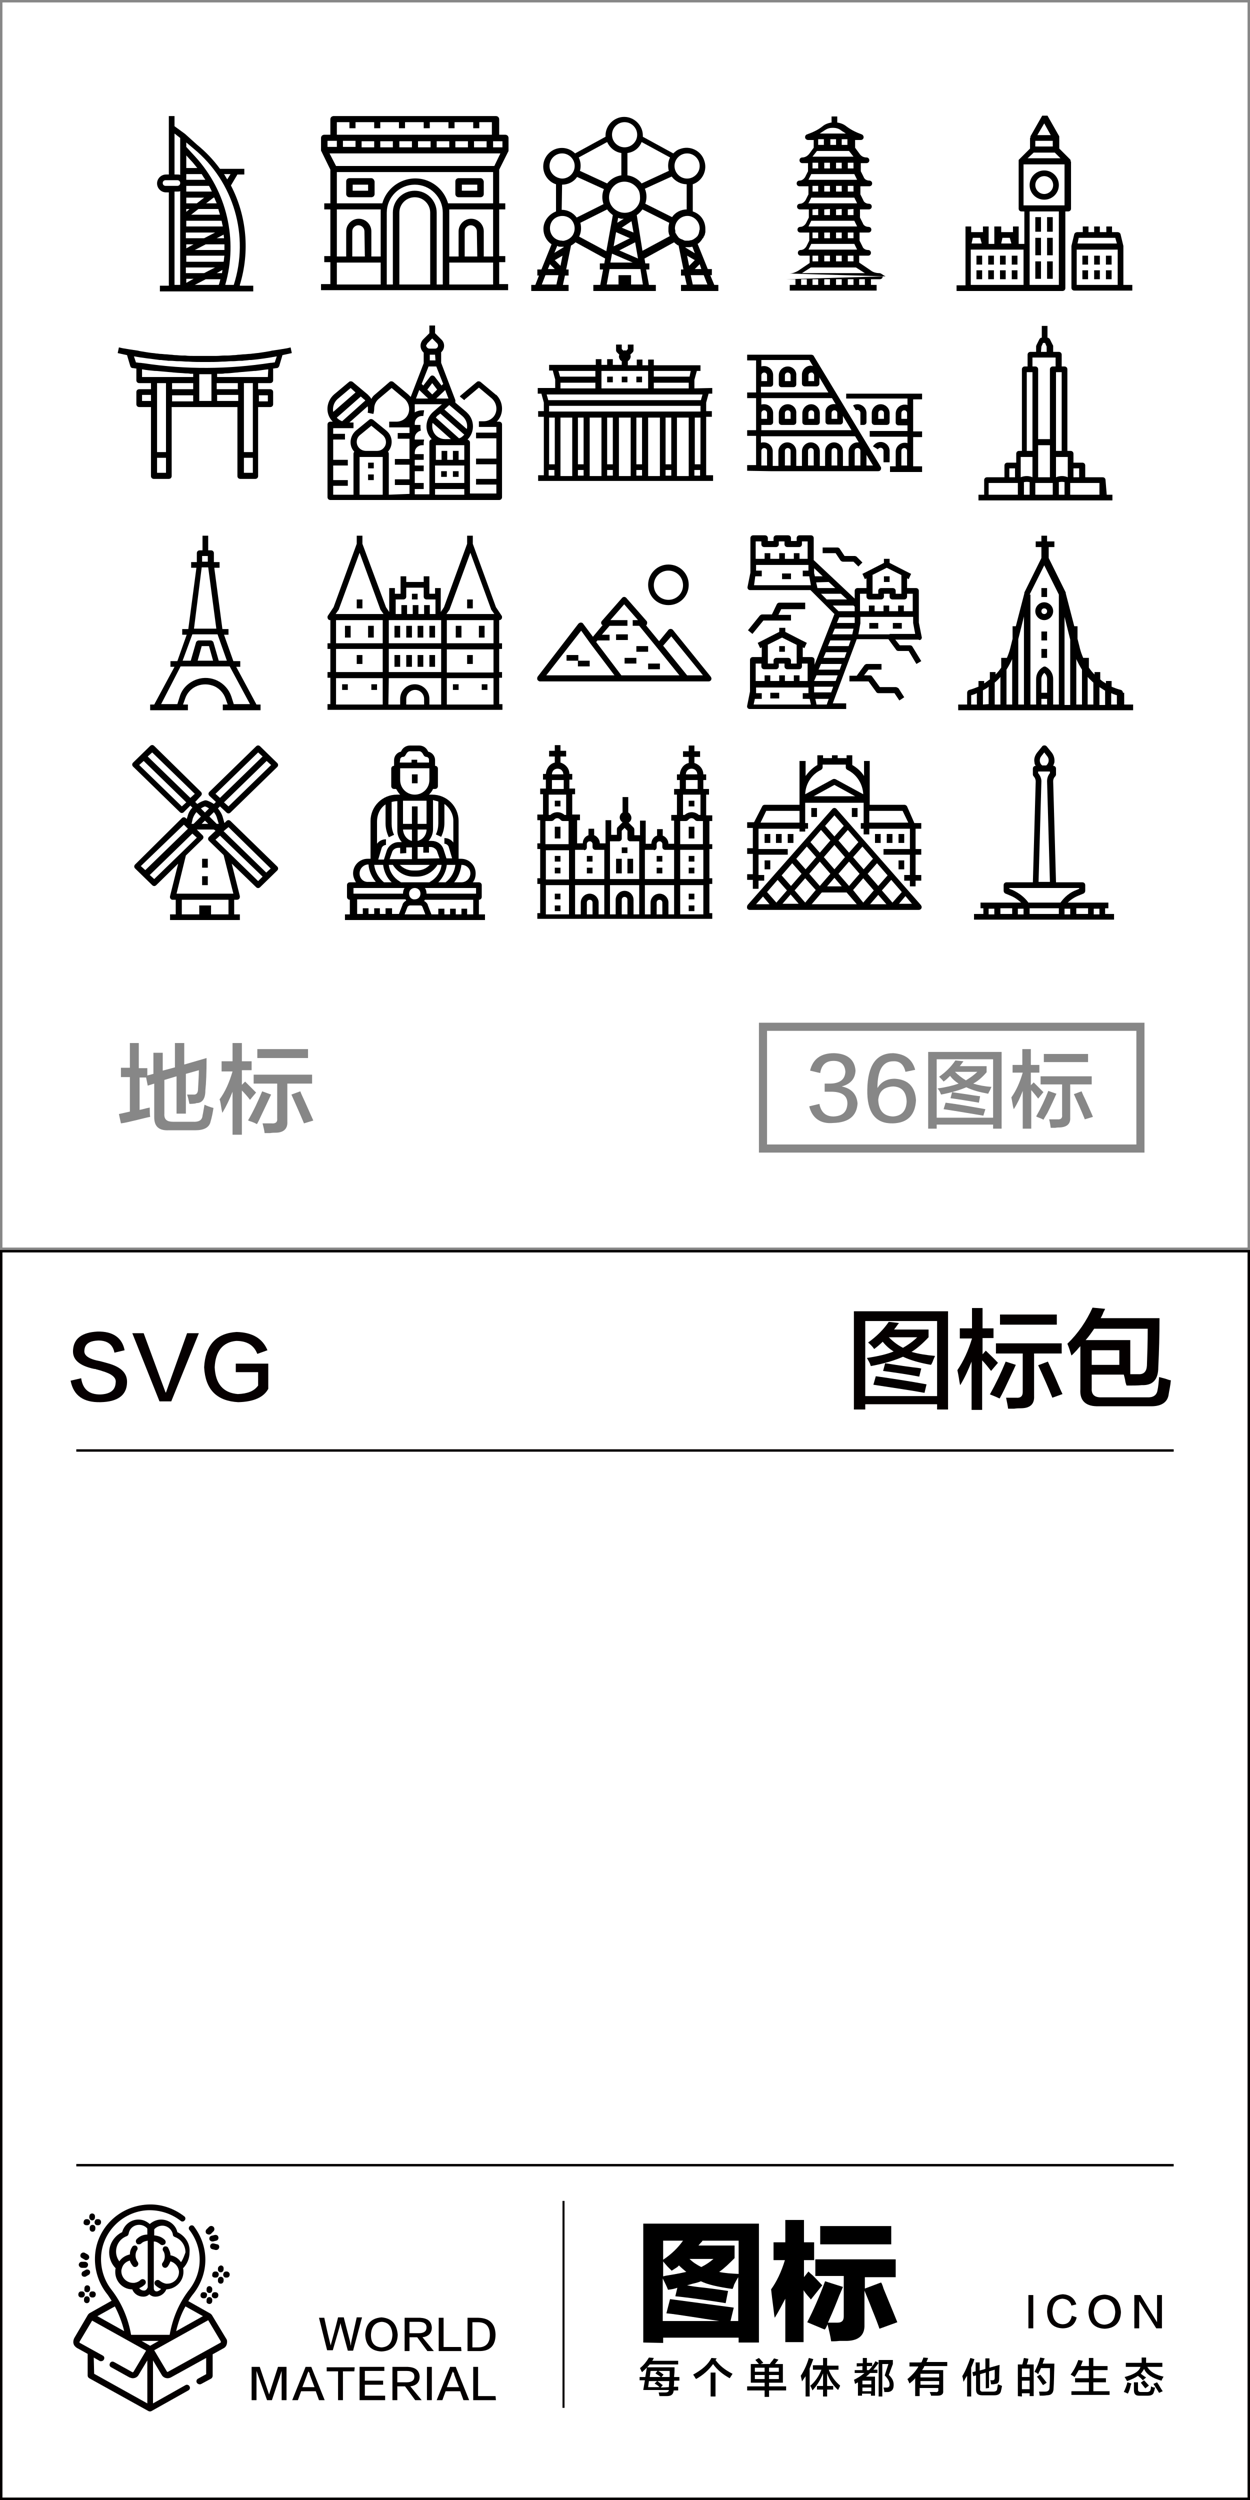 <?xml version="1.0" encoding="utf-8"?>
<!-- Generator: Adobe Illustrator 19.0.0, SVG Export Plug-In . SVG Version: 6.00 Build 0)  -->
<svg version="1.1" id="图层_1" xmlns="http://www.w3.org/2000/svg" xmlns:xlink="http://www.w3.org/1999/xlink" x="0px" y="0px"
	 width="308px" height="616px" viewBox="0 0 308 616" style="enable-background:new 0 0 308 616;" xml:space="preserve">
<style type="text/css">
	.st0{fill:#040000;}
	.st1{fill:none;stroke:#878787;stroke-width:2;stroke-miterlimit:10;}
	.st2{fill:#060001;}
	.st3{fill:#878787;}
</style>
<rect id="XMLID_954_" x="18.8" y="357.1" class="st0" width="270.4" height="0.6"/>
<rect id="XMLID_179_" x="188" y="253" class="st1" width="93" height="30"/>
<g id="XMLID_3340_">
	<g id="XMLID_387_">
		<path id="XMLID_399_" class="st0" d="M78.6,571.1h1.3c0.7,3.3,1.2,5.3,1.4,6.1c0,0.1,0.1,0.3,0.2,0.7l0,0c0.1-0.3,0.1-0.6,0.2-0.8
			c0.2-0.8,0.8-2.8,1.6-6.1h1.4c1,4,1.6,6,1.6,6.3c0,0.1,0.1,0.4,0.1,0.7l0,0c0.1-0.3,0.1-0.5,0.1-0.6c0-0.2,0.5-2.3,1.4-6.4h1.3
			l-2.2,8.2h-1.3c-1.1-4.1-1.7-6.2-1.7-6.3s-0.1-0.3-0.1-0.6l0,0c0,0.2-0.1,0.4-0.1,0.5s-0.6,2.2-1.8,6.3h-1.4L78.6,571.1z"/>
		<path id="XMLID_396_" class="st0" d="M94,571c2.5,0.2,3.8,1.6,4,4.3c-0.1,2.6-1.5,4-4,4.1c-2.5-0.1-3.9-1.5-4-4.1
			C90.1,572.6,91.5,571.2,94,571z M94,578.4c1.7-0.1,2.6-1.1,2.7-3.1c-0.1-2-1-3.1-2.6-3.2c-1.7,0.1-2.6,1.2-2.7,3.2
			C91.4,577.3,92.3,578.3,94,578.4z"/>
		<path id="XMLID_393_" class="st0" d="M106.9,579.3h-1.6l-2.5-3.4h-1.9v3.4h-1.2v-8.2h3.8c1.8,0.1,2.8,0.8,2.9,2.4
			c0,1.4-0.8,2.2-2.3,2.4L106.9,579.3z M100.9,572.1v2.8h2.3c1.3,0,1.9-0.5,1.9-1.4s-0.6-1.4-1.9-1.4L100.9,572.1L100.9,572.1z"/>
		<path id="XMLID_391_" class="st0" d="M113.7,579.3h-5.6v-8.2h1.2v7.2h4.3L113.7,579.3L113.7,579.3z"/>
		<path id="XMLID_388_" class="st0" d="M117.9,579.3h-2.7v-8.2h2.7c2.7,0.1,4.1,1.4,4.2,4.1C122.1,578,120.7,579.4,117.9,579.3z
			 M117.8,572.2h-1.4v6.2h1.4c1.9,0,2.9-1,2.9-3.1C120.7,573.2,119.7,572.2,117.8,572.2z"/>
	</g>
</g>
<g id="XMLID_3339_">
	<path id="XMLID_166_" class="st0" d="M65.8,591.4l-2.6-7.2l0,0v7.2H62v-8.2h2l2.3,6.8l0,0l2.2-6.8h2.1v8.2h-1.2v-7.2l0,0
		c-0.2,0.6-1,3-2.4,7.2H65.8z"/>
	<path id="XMLID_174_" class="st0" d="M76.7,583.2l3.3,8.2h-1.4l-0.8-2.2h-3.6l-0.8,2.2H72l3.3-8.2H76.7z M76,584.3L76,584.3
		c-0.1,0.2-0.2,0.5-0.3,0.7c0,0.1-0.4,1.1-1.2,3.2h3c-0.8-2.1-1.2-3.1-1.2-3.2c0,0,0-0.1,0-0.2C76.1,584.5,76,584.3,76,584.3z"/>
	<path id="XMLID_183_" class="st0" d="M87.3,584.3h-2.8v7.1h-1.2v-7.1h-2.8v-1h6.9L87.3,584.3L87.3,584.3z"/>
	<path id="XMLID_185_" class="st0" d="M94.9,591.4h-6.3v-8.2h6.1v1h-4.8v2.4h4.5v1h-4.5v2.7h5C94.9,590.3,94.9,591.4,94.9,591.4z"/>
	<path id="XMLID_188_" class="st0" d="M103.9,591.4h-1.6l-2.5-3.4h-1.9v3.4h-1.2v-8.2h3.8c1.8,0.1,2.8,0.8,2.9,2.4
		c0,1.4-0.8,2.2-2.3,2.4L103.9,591.4z M97.9,584.2v2.8h2.3c1.3,0,1.9-0.5,1.9-1.4s-0.6-1.4-1.9-1.4L97.9,584.2L97.9,584.2z"/>
	<path id="XMLID_192_" class="st0" d="M105.2,591.4v-8.2h1.2v8.2H105.2z"/>
	<path id="XMLID_195_" class="st0" d="M112.3,583.2l3.3,8.2h-1.4l-0.8-2.2h-3.6l-0.8,2.2h-1.4l3.3-8.2H112.3z M111.6,584.3
		L111.6,584.3c-0.1,0.2-0.2,0.5-0.3,0.7c0,0.1-0.4,1.1-1.2,3.2h3c-0.8-2.1-1.2-3.1-1.2-3.2c0,0,0-0.1,0-0.2
		C111.6,584.5,111.6,584.3,111.6,584.3z"/>
	<path id="XMLID_199_" class="st0" d="M122.2,591.4h-5.6v-8.2h1.2v7.2h4.3L122.2,591.4L122.2,591.4z"/>
</g>
<rect id="XMLID_3338_" x="138.6" y="542.3" class="st0" width="0.5" height="51"/>
<g id="XMLID_3336_">
	<path id="XMLID_38_" d="M157.6,586.6v-0.9h1.4l0.4-2.4h6.8c0,0.2,0,0.5,0,0.8c0,0.7-0.1,1.2-0.1,1.6h1.3v0.9h-1.3
		c0,0.6,0,1.1-0.1,1.5h1.1v0.9H166c-0.1,1-0.6,1.4-1.7,1.4h-1.8c-0.1-0.5-0.2-0.8-0.2-0.9c0.1,0,0.7,0,1.6,0c0.6,0,0.9-0.2,0.9-0.6
		h-6.3l0.4-2.4h-1.3L157.6,586.6L157.6,586.6z M158.2,584.5c-0.2-0.3-0.3-0.6-0.5-1c0.9-0.7,1.6-1.6,2.2-2.6l1.2,0.1
		c-0.1,0.2-0.2,0.5-0.4,0.7h6.4v0.9h-7C159.6,583.2,159,583.8,158.2,584.5z M162.5,588.2c-0.1-0.1-0.1-0.1-0.2-0.2
		c-0.2-0.2-0.5-0.4-1-0.7l0.6-0.6h-2l-0.2,1.5H162.5z M160.3,584.2l-0.2,1.5h2.7c-0.2-0.2-0.5-0.4-1-0.7c-0.1-0.1-0.2-0.1-0.3-0.2
		l0.5-0.6H160.3z M164.8,588.2l0.1-1.5H162l1.3,1l-0.5,0.6L164.8,588.2L164.8,588.2z M165,584.2h-2.8c0.5,0.3,0.9,0.6,1.3,0.9
		l-0.5,0.6h2V584.2z"/>
	<path id="XMLID_122_" d="M179.8,586c-1.8-1-3.1-2.1-4.1-3.5c-1,1.4-2.4,2.7-4.2,3.7c0-0.1-0.1-0.1-0.2-0.3
		c-0.2-0.4-0.4-0.6-0.5-0.8c2.2-1.2,3.7-2.5,4.5-4.1l1.3,0.1c-0.1,0.2-0.2,0.3-0.3,0.4c1,1.4,2.4,2.5,4.2,3.4
		C180.4,585.1,180.1,585.5,179.8,586z M175.1,590.5v-5.9h1.2v5.9H175.1z"/>
	<path id="XMLID_126_" d="M185,587.1v-4.6h2c-0.2-0.2-0.4-0.5-0.8-0.9c0-0.1-0.1-0.1-0.1-0.1l0.9-0.5c0.2,0.2,0.5,0.5,0.9,1
		c0.1,0.1,0.1,0.2,0.2,0.2l-0.7,0.3h2.3c0.1-0.2,0.3-0.5,0.6-0.8c0.2-0.3,0.4-0.5,0.4-0.6l1.1,0.3c-0.1,0.2-0.4,0.5-0.7,0.9
		c-0.1,0.1-0.1,0.2-0.2,0.2h2v4.6h-3.4v0.9h4.2v1h-4.2v1.6h-1.1V589h-4.3v-1h4.3v-0.9H185L185,587.1z M186,583.4v1h2.4v-1H186z
		 M186,585.2v1h2.4v-1H186z M191.9,583.4h-2.4v1h2.4V583.4z M189.5,585.2v1h2.4v-1H189.5z"/>
	<path id="XMLID_132_" d="M198.5,590.5v-5c-0.3,0.4-0.6,0.9-0.9,1.3c0-0.2-0.1-0.6-0.2-1c0-0.2-0.1-0.3-0.1-0.4
		c0.8-1.2,1.5-2.7,2-4.4l1.1,0.3c-0.3,0.8-0.6,1.6-0.9,2.3v6.9L198.5,590.5L198.5,590.5z M200.3,583.8v-1h2.5V581h1v1.9h2.8v1h-2.4
		c0.6,1.6,1.6,2.9,2.8,3.9c0,0.1-0.1,0.3-0.2,0.5c-0.1,0.2-0.2,0.4-0.3,0.6c-1.3-1.2-2.2-2.6-2.7-4.1v3.1h1.5v0.9h-1.5v1.7h-1v-1.7
		h-1.5v-0.9h1.5v-3.1c-0.6,1.5-1.4,2.9-2.6,4.2c-0.1-0.2-0.2-0.5-0.4-0.9c-0.1-0.1-0.1-0.2-0.2-0.2c1.2-1,2.2-2.4,2.8-4h-2.1
		L200.3,583.8L200.3,583.8z"/>
	<path id="XMLID_136_" d="M211.1,583.1v-0.8h1.5V581h1v1.2h1.3v0.8h-1.3v1h0.5c0.6-0.6,1.2-1.4,1.6-2.2l0.8,0.4
		c-0.4,0.6-0.9,1.2-1.3,1.7h1v0.8h-1.8c-0.3,0.3-0.6,0.6-1,0.9h2.2v4.7h-1v-0.5h-2.2v0.5h-1V587l-0.7,0.4c0-0.1-0.1-0.2-0.1-0.4
		c-0.1-0.3-0.1-0.5-0.2-0.6c1-0.5,1.8-1,2.6-1.7h-2.4V584h1.9v-1L211.1,583.1L211.1,583.1z M212.5,586.6v0.9h2.2v-0.9H212.5z
		 M212.5,588.3v0.9h2.2v-0.9H212.5z M216.5,590.5v-9h3.5v1l-1,2.7c0.8,0.7,1.2,1.5,1.2,2.4c0,1.1-0.4,1.7-1.4,1.8
		c-0.3,0-0.6,0-0.9,0c0-0.3-0.1-0.7-0.2-1.1c0.1,0,0.4,0,0.8,0c0.5,0,0.7-0.3,0.7-0.8c0-0.6-0.4-1.4-1.2-2.2l0.9-2.8h-1.5v8
		L216.5,590.5L216.5,590.5z"/>
	<path id="XMLID_141_" d="M224.1,583.1v-1h2.9c0.1-0.1,0.2-0.3,0.3-0.6c0.1-0.2,0.2-0.4,0.2-0.6l1.2,0.1c-0.1,0.1-0.1,0.3-0.2,0.5
		c-0.1,0.2-0.2,0.4-0.2,0.5h5.1v1h-5.6c-0.1,0.1-0.1,0.2-0.2,0.4c-0.2,0.3-0.3,0.5-0.4,0.6h5.2v5.1c0.1,0.8-0.4,1.2-1.4,1.2
		c-0.4,0-1,0-1.6,0c0-0.2-0.1-0.4-0.2-0.6c0-0.1-0.1-0.2-0.1-0.3c0.4,0,0.9,0,1.4,0c0.5,0.1,0.8-0.2,0.7-0.6v-0.4h-4.6v2h-1.1V586
		c-0.4,0.5-0.9,0.9-1.4,1.3c-0.1-0.2-0.2-0.5-0.4-0.9c-0.1-0.1-0.1-0.1-0.1-0.2c1.2-1,2.1-2,2.7-3.1H224.1z M226.8,584.9v0.9h4.6
		v-0.9H226.8z M226.8,586.7v0.9h4.6v-0.9H226.8z"/>
	<path id="XMLID_145_" d="M237.4,586.9c0-0.2-0.1-0.4-0.1-0.7c-0.1-0.3-0.1-0.5-0.2-0.7c0.8-1.3,1.4-2.8,2-4.5l1,0.3
		c-0.2,0.7-0.5,1.4-0.8,2.1v7.1h-1v-5.1c-0.1,0.1-0.2,0.3-0.4,0.6C237.7,586.4,237.5,586.7,237.4,586.9z M242.9,588.5v-3.9l-1.4,0.4
		v3.5c-0.1,0.6,0.2,0.9,0.9,0.8h2.3c0.6,0,1-0.2,1-0.7c0.1-0.4,0.1-0.7,0.2-1.1c0.3,0.1,0.6,0.2,1,0.4c-0.1,0.5-0.2,1-0.3,1.4
		c-0.2,0.6-0.7,0.9-1.6,0.9h-3c-1,0-1.5-0.4-1.5-1.4v-3.5l-0.7,0.2l-0.2-1l0.8-0.2v-2.2h1v2l1.4-0.4v-2.6h1v2.3l2.5-0.7
		c-0.1,1.6-0.1,2.8-0.1,3.4c0,0.9-0.3,1.3-1,1.3c-0.2,0.1-0.6,0.1-1,0.1c0-0.2-0.1-0.4-0.1-0.7c0-0.1-0.1-0.2-0.1-0.3
		c0.2,0,0.4,0,0.6,0c0.3,0,0.5-0.2,0.5-0.6s0-1.1,0-2l-1.4,0.4v4.1L242.9,588.5L242.9,588.5z"/>
	<path id="XMLID_149_" d="M250.8,590.4v-7.8h1.1c0.1-0.3,0.2-0.7,0.3-1.2c0-0.2,0.1-0.3,0.1-0.4l1.1,0.2c-0.1,0.5-0.2,0.9-0.4,1.4
		h1.7v7.8h-1v-0.7h-1.9v0.8L250.8,590.4L250.8,590.4z M251.8,583.6v2.1h1.9v-2.1H251.8z M251.8,586.6v2.1h1.9v-2.1H251.8z
		 M256.2,590.3c-0.1-0.4-0.1-0.7-0.2-1c0.2,0,0.4,0,0.7,0c0.3,0,0.6,0,0.8,0c0.7,0,1.1-0.3,1.1-1c0-0.4,0.1-1.3,0.1-2.7
		c0-1,0-1.7,0-2.1h-2.2c-0.2,0.5-0.5,1-0.7,1.5c-0.1,0-0.1-0.1-0.2-0.2c-0.1-0.1-0.4-0.2-0.7-0.4c0.6-1.1,1.1-2.3,1.4-3.5l1.1,0.2
		c0,0.1-0.1,0.3-0.2,0.4c-0.1,0.4-0.2,0.7-0.3,0.9h2.9c-0.1,2.9-0.1,4.9-0.2,6c0,1.2-0.5,1.8-1.7,1.8
		C257.4,590.3,256.8,590.3,256.2,590.3z M257,587.7c-0.5-0.7-0.9-1.4-1.5-2.1l0.8-0.5c0.5,0.6,1,1.2,1.6,2L257,587.7z"/>
	<path id="XMLID_155_" d="M264.8,585.7c-0.3-0.2-0.6-0.4-1-0.6c0.8-1,1.4-2.2,1.9-3.6l1.1,0.2c-0.2,0.5-0.3,0.9-0.5,1.3h2v-2h1.1v2
		h3.5v1h-3.5v2h3.1v1h-3.1v2.2h4v0.9H264v-0.9h4.3V587h-3.4v-1h3.4v-2h-2.5C265.5,584.5,265.2,585.1,264.8,585.7z"/>
	<path id="XMLID_157_" d="M281.6,586.5c-0.1-0.1-0.3-0.3-0.6-0.6c-0.3-0.2-0.5-0.4-0.6-0.5c-0.7,0.5-1.6,0.9-2.7,1.3
		c-0.1-0.1-0.1-0.3-0.3-0.5c-0.1-0.2-0.2-0.4-0.3-0.5c2.3-0.6,3.6-1.4,3.9-2.5h-3.6v-1h3.9c0-0.3,0-0.8,0-1.3h1.1c0,0.5,0,0.9,0,1.3
		h4v1h-3.7c0.7,1.2,2,2,4,2.4c-0.2,0.3-0.4,0.7-0.5,1c-2.2-0.6-3.7-1.5-4.3-2.9c-0.2,0.4-0.5,0.8-0.8,1.2c0.1,0.1,0.3,0.2,0.4,0.3
		c0.4,0.3,0.7,0.5,0.9,0.6L281.6,586.5z M277.9,589.8c0,0-0.1-0.1-0.2-0.1c-0.4-0.2-0.6-0.3-0.8-0.3c0.4-0.8,0.7-1.6,0.9-2.4l1,0.3
		c-0.1,0.1-0.1,0.3-0.2,0.5C278.4,588.8,278.1,589.4,277.9,589.8z M280.7,590.3c-0.9,0-1.3-0.4-1.3-1.4V587h1v1.7
		c0,0.5,0.2,0.7,0.8,0.7h1.4c0.5,0,0.8-0.2,0.9-0.6c0.1-0.3,0.1-0.6,0.1-0.8c0.1,0,0.1,0.1,0.2,0.1c0.2,0.1,0.5,0.2,0.8,0.2
		c-0.1,0.5-0.2,0.9-0.3,1.1c-0.1,0.6-0.6,0.9-1.5,0.9L280.7,590.3L280.7,590.3z M282.2,588.5c-0.4-0.5-0.8-1-1.1-1.4l0.8-0.6
		c0.4,0.4,0.8,0.9,1.2,1.3L282.2,588.5z M285.6,589.6c-0.4-0.7-0.9-1.4-1.4-2.2l0.9-0.4c0.5,0.7,0.9,1.5,1.4,2.2L285.6,589.6z"/>
</g>
<g id="XMLID_3335_">
	<g id="XMLID_352_">
		<path id="XMLID_362_" class="st0" d="M253.4,573.7v-8.2h1.2v8.2H253.4z"/>
		<path id="XMLID_358_" class="st0" d="M265.2,567.8l-1.2,0.3c-0.3-1.1-1-1.6-2.2-1.7c-1.6,0.1-2.4,1.2-2.5,3.1
			c0.1,2,0.9,3.1,2.5,3.2c1.3,0,2-0.7,2.3-2.1l1.2,0.4c-0.4,1.8-1.6,2.7-3.5,2.7c-2.4-0.1-3.7-1.5-3.8-4.1c0.1-2.7,1.4-4.1,3.9-4.3
			C263.5,565.4,264.7,566.2,265.2,567.8z"/>
		<path id="XMLID_355_" class="st0" d="M272.2,565.4c2.5,0.2,3.8,1.6,4,4.3c-0.1,2.6-1.5,4-4,4.1c-2.5-0.1-3.9-1.5-4-4.1
			C268.3,566.9,269.6,565.5,272.2,565.4z M272.1,572.8c1.7-0.1,2.6-1.1,2.7-3.1c-0.1-2-1-3.1-2.6-3.2c-1.7,0.1-2.6,1.2-2.7,3.2
			C269.6,571.6,270.4,572.7,272.1,572.8z"/>
		<path id="XMLID_353_" class="st0" d="M279.5,565.5h1.5l4.1,6.7l0,0v-6.7h1.2v8.2h-1.4l-4.2-6.7v6.7h-1.2V565.5z"/>
	</g>
</g>
<g id="XMLID_3334_">
	<path id="XMLID_89_" d="M158.5,577.2v-29.3H187v29.3h-5V576h-18.6v1.3L158.5,577.2L158.5,577.2z M163.4,556.8
		c2.1-1.4,3.7-3,4.9-4.7h-4.9V556.8z M165.5,559.5c-0.2-0.2-0.5-0.5-1-1c-0.5-0.6-0.9-1-1.1-1.3v3.7c0.3-0.1,0.8-0.2,1.5-0.3
		c1.9-0.3,3.3-0.6,4.2-0.8c-0.6-0.5-1.2-1-1.8-1.6c-0.1,0.1-0.2,0.2-0.4,0.4C166.6,558.8,166.1,559.1,165.5,559.5z M165.1,566.5
		c6,0.8,11.2,1.5,15.7,2.1l-0.8,3.3h1.9v-10.8c-0.3,0.5-0.8,1.3-1.3,2.5c0.4-0.8,0.4-0.7-0.1,0.4c-3.6-0.5-6.2-1.1-7.8-1.9
		c-0.4,0.2-1.1,0.4-2,0.6c-0.6,0.2-1.1,0.3-1.4,0.4c0.9,0.2,2.3,0.4,4.3,0.6c2.6,0.3,4.5,0.6,5.8,0.8l-0.6,3
		c-0.5-0.1-1.3-0.2-2.5-0.4c-4.6-0.7-7.9-1.1-9.9-1.3l0.5-2.1c-0.8,0.3-1.5,0.4-2.3,0.5c-0.3-0.8-0.8-1.8-1.3-2.8v10.5h13.9
		c-1.1-0.2-2.8-0.4-5.2-0.8c-3.9-0.6-6.5-1-7.8-1.1L165.1,566.5z M169.9,556.6c0.8,0.8,1.7,1.4,2.9,2c1.2-0.6,2.2-1.3,3-2H169.9z
		 M181,553.4v3c-1.3,1.3-2.5,2.5-3.8,3.4c1.3,0.3,2.9,0.4,4.8,0.5v-8.2h-8.9c-0.1,0.2-0.3,0.4-0.5,0.6s-0.4,0.5-0.5,0.6h8.9V553.4z"
		/>
	<path id="XMLID_97_" d="M193.6,547h4.5v5.5h2.5v4.4h-2.5v4.2l1.1-1.4c0.3,0.3,0.6,0.6,1.1,1c1.1,1.1,1.8,1.9,2.3,2.4l-2.8,3.5
		c-0.1-0.1-0.2-0.3-0.4-0.5c-0.7-0.8-1.1-1.3-1.4-1.8v12.8h-4.5v-10.7c-0.8,1.5-1.6,3.1-2.6,4.7c-0.1-0.4-0.2-1.1-0.3-2.1
		c-0.3-2.3-0.5-3.9-0.6-4.9c1.3-1.8,2.5-4.2,3.4-7.2h-2.8v-4.4h2.9V547H193.6z M200.9,561.1v-4.4h19.8v4.4h-7.6v2.8l4-1.5
		c0.2,0.3,0.4,0.8,0.6,1.5c0.8,2,2,4.8,3.4,8.3l-4.4,1.6c-0.3-0.9-0.9-2.5-1.8-4.7c-0.8-2.1-1.5-3.7-1.9-4.7v8.4
		c0.1,2.5-1.3,3.9-4.3,4c-0.4,0-1.1,0-1.9,0c-0.8,0.1-1.5,0.1-2,0.1c-0.2-1.3-0.5-2.6-0.9-4.2c-0.1,0.3-0.2,0.5-0.4,0.9
		c-0.1,0.2-0.2,0.3-0.3,0.4l-4.3-1.8c1.5-2.9,3-6.3,4.4-10.1l4.4,1.4c-0.2,0.5-0.5,1.2-0.9,2.1c-0.5,1.3-1.4,3.6-2.8,6.7
		c0.8,0,1.6,0,2.4,0c1,0,1.5-0.5,1.5-1.5v-10h-7V561.1z M202.1,548.5h17.5v4.5h-17.5V548.5z"/>
</g>
<g id="XMLID_3347_">
	<path id="XMLID_3462_" class="st0" d="M43.7,550c-0.4-1.8-2.1-3.1-4-3.1c-1,0-2,0.4-2.8,1.1c-0.8-0.7-1.7-1.1-2.8-1.1
		c-1.9,0-3.5,1.3-4,3.1c-1.9,0.9-3.2,2.9-3.2,5c0,1.5,0.6,2.9,1.6,3.9c-0.1,0.3-0.1,0.6-0.1,0.9c0,2.4,1.9,4.3,4.2,4.3
		c0.4,1.1,1.5,1.8,2.7,1.8l0,0c0.6,0,1.1-0.2,1.5-0.6c0.4,0.4,0.9,0.6,1.5,0.6l0,0c1.2,0,2.2-0.7,2.7-1.8c2.3-0.1,4.2-2,4.2-4.3
		c0-0.3,0-0.6-0.1-0.9c1-1,1.6-2.4,1.6-3.9C46.9,552.8,45.6,550.9,43.7,550z M35.5,564.4L35.5,564.4c-0.5,0-0.9-0.2-1.2-0.6
		c0.5-0.2,1-0.5,1.4-0.9c0.3-0.3,0.3-0.8,0-1.1s-0.8-0.3-1.1,0c-0.4,0.4-0.9,0.6-1.5,0.7c-0.1,0-0.2,0-0.3,0c-1.6,0-2.9-1.3-2.9-2.9
		c0-0.3,0.1-0.6,0.2-0.9c0.3-0.9,1.1-1.5,1.9-1.7c0.1,0.5,0.4,0.9,0.7,1.3c0.1,0.2,0.4,0.3,0.6,0.3c0.2,0,0.3-0.1,0.5-0.2
		c0.3-0.3,0.4-0.7,0.1-1.1c-0.3-0.4-0.5-1-0.5-1.5s0.1-1,0.4-1.4c0.2-0.3,0.1-0.8-0.2-1s-0.8-0.1-1,0.2c-0.4,0.6-0.6,1.2-0.6,1.9
		c-1,0.2-2,0.8-2.6,1.7c-0.5-0.7-0.8-1.5-0.8-2.4c0-1.7,1-3.2,2.6-3.8c0.3-0.1,0.4-0.3,0.5-0.6c0.2-1.3,1.3-2.2,2.6-2.2
		c0.7,0,1.4,0.3,1.9,0.8c0.1,0.1,0.1,0.2,0.1,0.3v1.3c-1,0-1.9,0.4-2.6,1.1c-0.3,0.3-0.3,0.8,0,1.1c0.1,0.2,0.3,0.2,0.6,0.2
		c0.2,0,0.4-0.1,0.5-0.2c0.4-0.4,1-0.6,1.6-0.7v11.5C36.2,564.1,35.9,564.4,35.5,564.4z M44.6,557.4c-0.6-0.9-1.5-1.5-2.6-1.7
		c0-0.7-0.3-1.3-0.6-1.9c-0.2-0.3-0.7-0.4-1-0.2s-0.4,0.7-0.2,1c0.3,0.4,0.4,0.9,0.4,1.4c0,0.6-0.2,1.1-0.5,1.5
		c-0.3,0.3-0.2,0.8,0.1,1.1c0.1,0.1,0.3,0.2,0.5,0.2s0.4-0.1,0.6-0.3c0.3-0.4,0.5-0.8,0.7-1.3c0.8,0.2,1.6,0.9,1.9,1.7
		c0.1,0.3,0.2,0.6,0.2,0.9c0,1.6-1.3,2.9-2.9,2.9c-0.1,0-0.2,0-0.3,0c-0.5-0.1-1-0.3-1.5-0.7c-0.3-0.3-0.8-0.3-1.1,0s-0.3,0.8,0,1.1
		c0.4,0.4,0.9,0.7,1.4,0.9c-0.3,0.3-0.7,0.6-1.1,0.6l0,0c-0.4,0-0.7-0.3-0.7-0.8v-11.5c0.6,0,1.1,0.3,1.6,0.7
		c0.1,0.1,0.3,0.2,0.5,0.2s0.4-0.1,0.6-0.2c0.3-0.3,0.3-0.8,0-1.1c-0.7-0.7-1.6-1-2.6-1.1v-1.3c0-0.1,0-0.2,0.1-0.3
		c0.5-0.5,1.2-0.8,1.9-0.8c1.3,0,2.4,1,2.6,2.2c0,0.3,0.2,0.5,0.5,0.6c1.6,0.6,2.6,2.1,2.6,3.8C45.4,555.8,45.1,556.7,44.6,557.4z"
		/>
	<path id="XMLID_3455_" class="st0" d="M52.2,570.4c-0.1-0.1-0.2-0.2-0.3-0.3l-5.5-3.1c0.4-0.7,0.9-1.4,1.4-2
		c1.8-2.4,2.8-5.2,2.8-8.2s-1-5.8-2.8-8.2c-0.2-0.3-0.7-0.4-1-0.1c-0.3,0.2-0.4,0.7-0.1,1c1.6,2.1,2.5,4.6,2.5,7.3s-0.9,5.2-2.5,7.3
		c-2.6,3.3-4.2,7.2-4.9,11.2h-9.5c-0.7-4-2.3-7.9-4.9-11.2c-1.7-2.2-2.6-5-2.5-7.9c0.2-6.2,5.3-11.3,11.5-11.6
		c2.9-0.1,5.8,0.8,8.1,2.6c0.3,0.3,0.8,0.2,1-0.1c0.3-0.3,0.2-0.8-0.1-1c-2.6-2-5.8-3.1-9.1-2.9c-3.4,0.2-6.6,1.6-9,4
		s-3.8,5.6-3.9,9c-0.1,3.2,0.9,6.3,2.8,8.8c0.5,0.6,0.9,1.3,1.3,1.9L22,570c-0.1,0.1-0.2,0.2-0.3,0.3l-3.4,5.8
		c-0.2,0.4-0.3,0.9-0.2,1.3c0.1,0.5,0.4,0.8,0.8,1.1l2.7,1.5v5.3c0,0.3,0.1,0.5,0.4,0.7l14.6,8.1c0.2,0.1,0.5,0.1,0.7,0l9.1-5.1
		c0.4-0.2,0.5-0.7,0.3-1c-0.2-0.4-0.7-0.5-1-0.3l-8,4.5v-10.6l2.1,3.5c0.3,0.6,0.9,0.9,1.5,0.9c0.3,0,0.6-0.1,0.8-0.2l8.7-4.8v4
		l-2,1.1c-0.4,0.2-0.5,0.7-0.3,1c0.1,0.2,0.4,0.4,0.7,0.4c0.1,0,0.2,0,0.4-0.1l2.4-1.3c0.2-0.1,0.4-0.4,0.4-0.7v-5.3l2.7-1.5
		c0.4-0.2,0.7-0.6,0.8-1.1s0.1-0.9-0.2-1.3L52.2,570.4z M37,578l-2.1-1.2h4.2L37,578z M50,570.7l-6.6,3.7c0.5-2.1,1.2-4.2,2.3-6.1
		L50,570.7z M28.3,568.3c1,1.9,1.8,4,2.3,6.1l-6.6-3.7L28.3,568.3z M23.1,580.9l1.4,0.8c0.1,0.1,0.2,0.1,0.4,0.1
		c0.3,0,0.5-0.1,0.7-0.4c0.2-0.4,0.1-0.8-0.3-1l-5.6-3.1c-0.1,0-0.1-0.1-0.1-0.1s0-0.1,0-0.2l3.1-5.2l13.3,7.4l-3.1,5.2
		c-0.1,0.1-0.2,0.2-0.3,0.1l-4.5-2.5c-0.4-0.2-0.8-0.1-1,0.3c-0.2,0.4-0.1,0.8,0.3,1l4.5,2.5c0.3,0.1,0.6,0.2,0.8,0.2
		c0.6,0,1.2-0.3,1.5-0.9l2.1-3.5v10.6l-13.1-7.3L23.1,580.9L23.1,580.9z M54.4,577.2C54.4,577.2,54.4,577.3,54.4,577.2l-13,7.2
		c-0.1,0.1-0.3,0-0.3-0.1l-3.1-5.2l13.3-7.4l3.1,5.2C54.4,577,54.4,577.1,54.4,577.2z"/>
	<path id="XMLID_3369_" class="st0" d="M21.5,564.8L21.5,564.8c0.4,0,0.7-0.3,0.7-0.8v-0.2c0-0.4-0.3-0.7-0.7-0.7l0,0
		c-0.4,0-0.7,0.3-0.7,0.8v0.2C20.7,564.5,21,564.8,21.5,564.8z"/>
	<path id="XMLID_3368_" class="st0" d="M20.7,566.8c0,0.4,0.3,0.7,0.7,0.7l0,0c0.4,0,0.7-0.3,0.7-0.8v-0.2c0-0.4-0.3-0.7-0.7-0.7
		l0,0c-0.4,0-0.7,0.3-0.7,0.8V566.8z"/>
	<path id="XMLID_3367_" class="st0" d="M22.7,566.1L22.7,566.1h0.2c0.4,0,0.7-0.3,0.7-0.8c0-0.4-0.3-0.7-0.7-0.7l0,0h-0.2
		c-0.4,0-0.7,0.3-0.7,0.8C22,565.8,22.3,566.1,22.7,566.1z"/>
	<path id="XMLID_3366_" class="st0" d="M20,566.1L20,566.1h0.2c0.4,0,0.7-0.3,0.7-0.8c0-0.4-0.3-0.7-0.7-0.7l0,0H20
		c-0.4,0-0.7,0.3-0.7,0.8C19.3,565.8,19.6,566.1,20,566.1z"/>
	<path id="XMLID_3365_" class="st0" d="M53.7,559v0.2c0,0.4,0.3,0.7,0.7,0.7l0,0c0.4,0,0.7-0.3,0.7-0.8v-0.2c0-0.4-0.3-0.7-0.7-0.7
		l0,0C54,558.3,53.7,558.6,53.7,559z"/>
	<path id="XMLID_3364_" class="st0" d="M54.4,562.7L54.4,562.7c0.4,0,0.7-0.3,0.7-0.8v-0.2c0-0.4-0.3-0.7-0.7-0.7l0,0
		c-0.4,0-0.7,0.3-0.7,0.8v0.2C53.7,562.4,54,562.7,54.4,562.7z"/>
	<path id="XMLID_3363_" class="st0" d="M55.9,559.7L55.9,559.7h-0.2c-0.4,0-0.7,0.3-0.7,0.8c0,0.4,0.3,0.7,0.7,0.7l0,0h0.2
		c0.4,0,0.7-0.3,0.7-0.8C56.6,560.1,56.3,559.7,55.9,559.7z"/>
	<path id="XMLID_3362_" class="st0" d="M53,561.2L53,561.2h0.2c0.4,0,0.7-0.3,0.7-0.8c0-0.4-0.3-0.7-0.7-0.7l0,0H53
		c-0.4,0-0.7,0.3-0.7,0.8C52.2,560.9,52.5,561.2,53,561.2z"/>
	<path id="XMLID_3361_" class="st0" d="M22.7,547.1L22.7,547.1c0.4,0,0.7-0.3,0.7-0.8v-0.2c0-0.4-0.3-0.7-0.7-0.7l0,0
		c-0.4,0-0.7,0.3-0.7,0.8v0.2C22,546.7,22.3,547.1,22.7,547.1z"/>
	<path id="XMLID_3360_" class="st0" d="M23.5,548.9c0-0.4-0.3-0.7-0.7-0.7l0,0c-0.4,0-0.7,0.3-0.7,0.8v0.2c0,0.4,0.3,0.7,0.7,0.7
		l0,0c0.4,0,0.7-0.3,0.7-0.8V548.9z"/>
	<path id="XMLID_3359_" class="st0" d="M24,548.3L24,548.3h0.2c0.4,0,0.7-0.3,0.7-0.8c0-0.4-0.3-0.7-0.7-0.7l0,0H24
		c-0.4,0-0.7,0.3-0.7,0.8C23.3,548,23.6,548.3,24,548.3z"/>
	<path id="XMLID_3358_" class="st0" d="M21.3,548.3L21.3,548.3h0.2c0.4,0,0.7-0.3,0.7-0.8c0-0.4-0.3-0.7-0.7-0.7l0,0h-0.2
		c-0.4,0-0.7,0.3-0.7,0.8C20.5,548,20.9,548.3,21.3,548.3z"/>
	<path id="XMLID_3357_" class="st0" d="M51.6,563.3c-0.4,0-0.7,0.3-0.7,0.8v0.2c0,0.4,0.3,0.7,0.7,0.7l0,0c0.4,0,0.7-0.3,0.7-0.8
		V564C52.3,563.7,52,563.3,51.6,563.3z"/>
	<path id="XMLID_3356_" class="st0" d="M51.6,567.7L51.6,567.7c0.4,0,0.7-0.3,0.7-0.8v-0.2c0-0.4-0.3-0.7-0.7-0.7l0,0
		c-0.4,0-0.7,0.3-0.7,0.8v0.2C50.8,567.4,51.2,567.7,51.6,567.7z"/>
	<path id="XMLID_3355_" class="st0" d="M52.9,566.3L52.9,566.3h0.2c0.4,0,0.7-0.3,0.7-0.8c0-0.4-0.3-0.7-0.7-0.7l0,0h-0.2
		c-0.4,0-0.7,0.3-0.7,0.8C52.1,565.9,52.5,566.3,52.9,566.3z"/>
	<path id="XMLID_3354_" class="st0" d="M50.3,564.8h-0.2c-0.4,0-0.7,0.3-0.7,0.8c0,0.4,0.3,0.7,0.7,0.7l0,0h0.2
		c0.4,0,0.7-0.3,0.7-0.8C51.1,565.1,50.7,564.8,50.3,564.8z"/>
	<path id="XMLID_3353_" class="st0" d="M51.6,551.8c0.1,0.3,0.4,0.5,0.7,0.5c0.1,0,0.1,0,0.2,0l0.8-0.2c0.4-0.1,0.6-0.5,0.5-0.9
		s-0.5-0.6-0.9-0.5l-0.8,0.2C51.7,551,51.5,551.4,51.6,551.8z"/>
	<path id="XMLID_3352_" class="st0" d="M51.5,550.6c0.2,0,0.4-0.1,0.5-0.2l0.6-0.6c0.3-0.3,0.3-0.8,0-1.1s-0.8-0.3-1.1,0l-0.6,0.6
		c-0.3,0.3-0.3,0.8,0,1.1C51.1,550.5,51.3,550.6,51.5,550.6z"/>
	<path id="XMLID_3351_" class="st0" d="M53.5,553l-0.8-0.2c-0.4-0.1-0.8,0.1-0.9,0.5c-0.1,0.4,0.1,0.8,0.5,0.9l0.8,0.2
		c0.1,0,0.1,0,0.2,0c0.3,0,0.6-0.2,0.7-0.6C54.1,553.5,53.9,553,53.5,553z"/>
	<path id="XMLID_3350_" class="st0" d="M20.2,558.8L20.2,558.8H21c0.4,0,0.7-0.4,0.7-0.8c0-0.4-0.4-0.7-0.8-0.7h-0.8
		c-0.4,0-0.7,0.4-0.7,0.8C19.5,558.5,19.8,558.8,20.2,558.8z"/>
	<path id="XMLID_3349_" class="st0" d="M20.2,556.4l0.7,0.4c0.1,0.1,0.2,0.1,0.3,0.1c0.3,0,0.5-0.1,0.7-0.4c0.2-0.4,0-0.8-0.3-1
		l-0.7-0.4c-0.4-0.2-0.8,0-1,0.3C19.7,555.8,19.8,556.2,20.2,556.4z"/>
	<path id="XMLID_3348_" class="st0" d="M21.9,560.5c0.3-0.2,0.4-0.7,0.2-1c-0.2-0.3-0.7-0.4-1-0.2l-0.7,0.4c-0.3,0.2-0.4,0.7-0.2,1
		c0.1,0.2,0.4,0.3,0.6,0.3c0.1,0,0.3,0,0.4-0.1L21.9,560.5z"/>
</g>
<g id="XMLID_971_">
	<path id="XMLID_31_" class="st0" d="M210.4,347.3v-24.2h23.2v24.2h-2.7V346h-17.7v1.3H210.4z M213.2,325.5V344h17.7v-18.5H213.2z
		 M229.4,336.3c-2.9-0.5-5.2-1.2-6.9-2c-2,0.9-4.7,1.7-7.9,2.3c-0.1-0.1-0.1-0.2-0.2-0.5c-0.1-0.3-0.4-0.8-0.8-1.5
		c2.7-0.4,4.9-0.9,6.6-1.6c-1-0.6-1.9-1.4-2.7-2.4c-0.6,0.6-1.3,1.2-2.1,1.8c-0.4-0.6-0.9-1.1-1.5-1.6c2.1-1.5,3.8-3.2,5.1-5.1
		l2.5,0.3c-0.4,0.5-0.7,1-1.2,1.6h8.5v1.9c-1.5,1.6-2.9,2.8-4.2,3.6c1.7,0.5,3.6,0.8,5.8,1c-0.1,0.2-0.2,0.5-0.4,0.9
		C229.8,335.6,229.6,336,229.4,336.3z M227.8,343.2c-3.2-0.6-7.4-1.2-12.6-2l0.6-2.1c4.1,0.6,8.2,1.2,12.5,2L227.8,343.2z
		 M226.5,339.2c-3.1-0.6-6-1-8.9-1.4l0.5-1.9c1.4,0.2,3.7,0.6,6.8,1c1,0.1,1.7,0.2,2.1,0.3L226.5,339.2z M226,329.5h-7
		c1,1,2.1,1.9,3.5,2.6C223.7,331.4,224.9,330.6,226,329.5z"/>
	<path id="XMLID_77_" class="st0" d="M236.5,329.7v-2.4h3v-5h2.6v5h2.7v2.4h-2.7v4l0.8-0.9c1,1,2.1,2,3,3l-1.7,2
		c-0.7-0.9-1.4-1.8-2.2-2.6v12.2h-2.6v-11.9c-0.8,2-1.7,4-2.8,5.8c-0.1-0.2-0.1-0.5-0.2-0.9c-0.2-1.4-0.4-2.3-0.5-2.8
		c1.5-2.2,2.7-4.8,3.6-7.8h-3L236.5,329.7L236.5,329.7z M246.3,344.6c-0.4-0.2-1-0.5-2.1-0.9c-0.1-0.1-0.2-0.1-0.3-0.1
		c1.5-2.7,2.8-5.4,3.9-8.1l2.5,0.8c-0.6,1.4-1.6,3.4-2.8,6C247,343.3,246.6,344.1,246.3,344.6z M245.4,333.5V331h16.2v2.5h-6.8V344
		c0.1,2-1,3-3.3,3c-0.4,0-0.9,0-1.6,0.1c-0.6,0-1.1,0-1.5,0c-0.1-0.8-0.3-1.7-0.5-2.7c0.8,0,1.6,0,2.5,0c1.1,0.1,1.6-0.4,1.6-1.4
		v-9.5H245.4z M246.4,326.4v-2.5h14v2.5H246.4z M259.3,344.4c-1-2.5-2.2-5.2-3.5-8l2.4-0.9c0.3,0.6,0.7,1.6,1.3,2.8
		c1,2.2,1.7,4,2.3,5.2L259.3,344.4z"/>
	<path id="XMLID_85_" class="st0" d="M270.7,346.5c-3.1,0.1-4.7-1.3-4.5-4.2v-10.6c-0.2,0.2-0.5,0.5-0.8,0.9c-0.6,0.6-1,1.1-1.4,1.4
		c-0.3-1-0.6-2-1-2.9c2.7-2.6,4.7-5.6,6.2-8.9l3.1,0.3c-0.1,0.2-0.2,0.5-0.4,0.8c-0.1,0.3-0.3,0.8-0.7,1.5h14.5
		c0,4.1-0.1,8.1-0.3,12.1c0,3.1-1.4,4.5-4.1,4.4c-1,0.1-2.2,0.1-3.7,0.1c-0.1-0.2-0.2-0.5-0.3-0.9c-0.1-0.8-0.3-1.4-0.4-1.8H269v3.4
		c-0.1,1.5,0.7,2.3,2.5,2.2h11.1c1.5,0.1,2.4-0.5,2.6-1.7c0.2-0.9,0.3-2,0.4-3.3c0.3,0.1,0.8,0.2,1.5,0.4c0.6,0.2,1.1,0.4,1.4,0.4
		c-0.1,1.3-0.4,2.5-0.6,3.8c-0.4,1.8-2,2.7-4.6,2.6L270.7,346.5L270.7,346.5z M269.6,327.4c-0.6,0.9-1.3,1.9-2.1,2.8h11v8.4h1.9
		c1.4,0.1,2.1-0.6,2.2-2.1c0.1-2.9,0.2-5.9,0.2-9.1L269.6,327.4L269.6,327.4z M269,332.7v3.6h6.8v-3.6H269z"/>
</g>
<rect id="XMLID_864_" x="18.8" y="533.2" class="st0" width="270.4" height="0.6"/>
<g id="XMLID_193_">
	<path id="XMLID_2_" class="st2" d="M17.4,340.2l2.6-0.6c0.4,2.7,1.9,4,4.7,4c2.4-0.1,3.7-1,3.8-2.9c0.2-1.3-1-2.2-3.4-2.9
		c-0.2-0.1-0.7-0.2-1.4-0.4c-0.2-0.1-0.4-0.1-0.5-0.1c-3.7-0.8-5.4-2.3-5.2-4.7c0.2-2.8,2.2-4.3,6-4.5c3.8-0.1,6.1,1.5,6.7,4.6
		l-2.5,0.6c-0.4-2-1.7-3-4-3c-2.1,0.1-3.3,0.8-3.4,2.4c-0.2,1.3,1.1,2.2,3.9,2.7c1.1,0.3,1.9,0.5,2.5,0.7c2.8,0.9,4.2,2.4,4.1,4.6
		c-0.1,3.1-2.3,4.7-6.5,4.8S18.1,343.9,17.4,340.2z"/>
	<path id="XMLID_13_" class="st2" d="M42.2,345.3h-2.9l-6.7-16.8h2.8c3.5,9.5,5.3,14.4,5.4,14.6h0.1c0.1-0.3,1.8-5.1,5.2-14.6H49
		L42.2,345.3z"/>
	<path id="XMLID_29_" class="st2" d="M66.1,336v6.2c-1.1,2.1-3.6,3.2-7.4,3.3c-5.3-0.3-8.1-3.1-8.4-8.6c0.3-5.5,3-8.4,8-8.7
		c3.9,0.1,6.4,1.6,7.6,4.5l-2.5,0.9c-0.8-2.1-2.5-3.2-5.2-3.2c-3.3,0.3-5.1,2.5-5.3,6.5c0.2,4.1,2.1,6.3,5.7,6.6
		c2.4-0.1,4-0.7,5-2.1v-3.3h-5.5V336H66.1z"/>
</g>
<path id="XMLID_251_" class="st3" d="M308,307.4V0.6V0h-0.6H0.6H0v0.6v306.8v0.6h308V307.4z M307.4,307.4H0.6V0.6h306.8V307.4z"/>
<path id="XMLID_234_" class="st0" d="M308,615.4V308.6V308h-0.6H0.6H0v0.6v306.8v0.6h308V615.4z M307.4,615.4H0.6V308.6h306.8V615.4
	z"/>
<g id="XMLID_1_">
</g>
<g id="XMLID_39_">
</g>
<g id="XMLID_43_">
</g>
<g id="XMLID_224_">
</g>
<g id="XMLID_230_">
</g>
<g id="XMLID_231_">
</g>
<g id="XMLID_48_">
	<path id="XMLID_50_" class="st3" d="M46.7,272c-0.1-0.2-0.1-0.4-0.2-0.8c-0.1-0.6-0.3-1.1-0.4-1.5c0.4,0,0.9,0,1.5,0
		c0.8,0.1,1.2-0.4,1.2-1.4c0.1-1.9,0.2-3.4,0.2-4.6l-3.2,0.9v9.8h-2.3v-9.2l-3,0.9v8.3c-0.1,1.4,0.6,2,2.1,2h4.9
		c1.5,0.1,2.3-0.4,2.4-1.5c0.2-0.9,0.3-1.8,0.5-2.7c0.6,0.3,1.4,0.6,2.2,0.8c-0.2,1.3-0.4,2.3-0.7,3.3c-0.3,1.5-1.6,2.2-3.8,2.2
		h-6.6c-2.4,0.1-3.5-1-3.5-3.2V267l-1.6,0.5l-0.4-2h-1.6v8c0.2-0.1,0.5-0.1,0.8-0.2c0.7-0.2,1.2-0.3,1.7-0.4c0,0.8,0,1.5,0.1,2.3
		c-0.6,0.1-1.8,0.4-3.4,0.8c-1.7,0.4-2.9,0.7-3.8,0.8l-0.5-2.3l2.7-0.6v-8.5h-2.2v-2.3H32V257h2.2v6.2h2.1v1.8l1.5-0.4v-5.2h2.3v4.4
		l3-0.8v-6h2.3v5.3l5.5-1.6c0,3.5-0.1,6.2-0.3,8c0,2.1-0.8,3.1-2.2,3.1C48.3,271.9,47.6,272,46.7,272z"/>
	<path id="XMLID_49_" class="st3" d="M54.6,263.7v-2.2h2.7V257h2.3v4.5H62v2.2h-2.4v3.6l0.8-0.8c0.9,0.9,1.8,1.8,2.7,2.7l-1.5,1.8
		c-0.6-0.8-1.3-1.6-2-2.3v10.9h-2.3V269c-0.7,1.8-1.5,3.5-2.5,5.2c-0.1-0.2-0.1-0.5-0.2-0.8c-0.2-1.2-0.3-2.1-0.5-2.5
		c1.4-1.9,2.4-4.2,3.2-6.9h-2.7V263.7z M63.3,277c-0.3-0.2-0.9-0.5-1.9-0.8c-0.1-0.1-0.2-0.1-0.3-0.1c1.4-2.4,2.5-4.8,3.5-7.2
		l2.2,0.8c-0.6,1.3-1.4,3-2.5,5.3C63.9,275.9,63.6,276.5,63.3,277z M62.5,267v-2.2h14.4v2.2h-6.1v9.4c0.1,1.7-0.9,2.7-2.9,2.7
		c-0.4,0-0.8,0-1.4,0.1c-0.6,0-1,0-1.3,0c-0.1-0.8-0.3-1.6-0.5-2.4c0.7,0,1.4,0,2.2,0c1,0.1,1.5-0.3,1.4-1.2V267H62.5z M63.4,260.7
		v-2.2h12.5v2.2H63.4z M74.9,276.8c-0.9-2.2-2-4.6-3.1-7.1l2.2-0.8c0.2,0.6,0.6,1.4,1.1,2.5c0.9,2,1.6,3.6,2.1,4.7L74.9,276.8z"/>
</g>
<g id="XMLID_42_">
	<path id="XMLID_47_" class="st3" d="M199.4,272.6l2.5-0.6c0.4,2.1,1.6,3.1,3.5,3.1c2.2-0.1,3.3-1.1,3.4-3.2c0-1.9-1.3-2.9-4-2.9
		c-0.7,0-1.2,0-1.6,0v-2c0.4,0,0.8,0,1.2,0c2.5,0,3.8-1,3.9-2.9c-0.1-1.7-1-2.7-2.9-2.7s-3,1-3.3,3l-2.5-0.6
		c0.7-2.9,2.7-4.3,5.9-4.3c3.3,0.1,5.1,1.6,5.3,4.3c-0.1,2-1.2,3.3-3.4,3.9c2.4,0.5,3.7,1.9,3.9,4.2c-0.2,3.1-2.2,4.7-6,4.8
		C202.2,277,200.1,275.5,199.4,272.6z"/>
	<path id="XMLID_46_" class="st3" d="M225.5,263.6l-2.4,0.5c-0.4-1.8-1.4-2.7-3-2.6c-2.6,0-3.9,2.2-3.9,6.6c0.9-1.5,2.3-2.3,4.3-2.3
		c3.3,0.2,5,2,5.2,5.3c-0.2,3.7-2.1,5.6-5.7,5.7c-4.3,0.1-6.4-2.7-6.3-8.3c0.1-6,2.2-9,6.4-9C223,259.7,224.8,261,225.5,263.6z
		 M220,275.1c2.1-0.1,3.3-1.3,3.4-3.7c-0.1-2.4-1.2-3.6-3.3-3.7c-2.3,0.1-3.5,1.2-3.7,3.3C216.5,273.6,217.7,275,220,275.1z"/>
	<path id="XMLID_45_" class="st3" d="M228.7,278.1v-18.9h18.1v18.9h-2.1v-1h-13.9v1H228.7z M230.8,261v14.4h13.9V261H230.8z
		 M243.5,269.5c-2.2-0.4-4-0.9-5.4-1.6c-1.6,0.7-3.6,1.3-6.2,1.8c-0.1-0.1-0.1-0.2-0.2-0.4c-0.1-0.3-0.3-0.7-0.7-1.1
		c2.1-0.3,3.8-0.7,5.2-1.2c-0.8-0.5-1.5-1.1-2.1-1.9c-0.5,0.5-1,1-1.6,1.4c-0.3-0.4-0.7-0.8-1.1-1.2c1.6-1.1,3-2.5,4-4l2,0.2
		c-0.3,0.4-0.6,0.8-0.9,1.2h6.6v1.5c-1.1,1.3-2.2,2.2-3.3,2.8c1.3,0.4,2.8,0.7,4.5,0.8c-0.1,0.2-0.2,0.4-0.3,0.7
		C243.8,268.9,243.6,269.2,243.5,269.5z M242.3,274.9c-2.5-0.4-5.8-1-9.8-1.6l0.5-1.6c3.2,0.4,6.4,1,9.8,1.6L242.3,274.9z
		 M241.2,271.7c-2.4-0.4-4.7-0.8-7-1.1l0.4-1.5c1.1,0.2,2.9,0.4,5.3,0.8c0.8,0.1,1.3,0.2,1.6,0.2L241.2,271.7z M240.8,264.1h-5.5
		c0.8,0.8,1.7,1.5,2.7,2.1C239,265.6,240,264.9,240.8,264.1z"/>
	<path id="XMLID_44_" class="st3" d="M249.5,264.3v-1.9h2.4v-3.9h2.1v3.9h2.1v1.9H254v3.1l0.7-0.7c0.8,0.8,1.6,1.6,2.4,2.4l-1.3,1.6
		c-0.5-0.7-1.1-1.4-1.7-2.1v9.5H252v-9.3c-0.6,1.6-1.3,3.1-2.2,4.5c-0.1-0.2-0.1-0.4-0.2-0.7c-0.2-1.1-0.3-1.8-0.4-2.2
		c1.2-1.7,2.1-3.7,2.8-6.1L249.5,264.3L249.5,264.3z M257.1,275.9c-0.3-0.2-0.8-0.4-1.6-0.7c-0.1-0.1-0.2-0.1-0.2-0.1
		c1.2-2.1,2.2-4.2,3-6.3l2,0.7c-0.5,1.1-1.2,2.7-2.2,4.7C257.6,275,257.3,275.6,257.1,275.9z M256.4,267.2v-2H269v2h-5.3v8.2
		c0.1,1.5-0.8,2.3-2.5,2.4c-0.3,0-0.7,0-1.2,0.1c-0.5,0-0.9,0-1.1,0c-0.1-0.7-0.2-1.4-0.4-2.1c0.6,0,1.3,0,2,0
		c0.9,0.1,1.3-0.3,1.2-1.1v-7.5H256.4z M257.2,261.7v-2h10.9v2H257.2z M267.3,275.8c-0.8-2-1.7-4-2.7-6.2l1.9-0.7
		c0.2,0.5,0.5,1.2,1,2.2c0.8,1.8,1.4,3.1,1.8,4.1L267.3,275.8z"/>
</g>
<g id="XMLID_1092_">
	<g id="surface1">
		<path id="XMLID_2703_" d="M59.1,70.2c2.5-8.2,1.7-17-2.2-24.5l1.6-2.7h1.7v-1.4h-6c-1.6-2.2-3.5-4.2-5.6-5.9l-3-2.7l0,0l0,0
			L43,31.1v-2.5h-1.4V43h-0.7c-1.2,0-2.2,1-2.2,2.2s1,2.2,2.2,2.2h0.7v23h-2.2v1.4h23v-1.4h-3.3V70.2z M44.4,47.9v22.3H43v-23h0.7
			c0.2,0,0.5,0,0.7-0.1V47.9z M43.7,45.8h-2.9c-0.4,0-0.7-0.3-0.7-0.7s0.3-0.7,0.7-0.7h2.9c0.4,0,0.7,0.3,0.7,0.7
			S44.1,45.8,43.7,45.8z M44.4,36.5v6.6C44.2,43,43.9,43,43.7,43H43V32.9l1.4,1.1V36.5z M56.8,42.9L56,44.2
			c-0.3-0.4-0.5-0.9-0.8-1.3H56.8z M45.9,38.3l1.1,1.2c0.6,0.6,1.1,1.3,1.6,1.9h-2.7C45.9,41.4,45.9,38.3,45.9,38.3z M45.9,42.9h3.8
			c0.3,0.5,0.6,1,0.9,1.4h-4.7V42.9z M45.9,45.8h5.6c0.3,0.5,0.5,1,0.7,1.4h-6.3V45.8z M50.8,50.1l1.8-1.4h0.2
			c0.2,0.5,0.4,1,0.6,1.4H50.8z M53.8,51.5c0.1,0.5,0.3,1,0.4,1.4h-7.1l1.8-1.4H53.8z M45.9,48.7h4.4l-1.8,1.4h-2.6
			C45.9,50.1,45.9,48.7,45.9,48.7z M45.9,51.5h0.8l-0.8,0.7V51.5z M45.9,54.4h8.7c0.1,0.5,0.2,1,0.3,1.4h-9V54.4z M55.1,57.8
			c0,0.3,0.1,0.6,0.1,0.9h-1.8L55.1,57.8z M45.9,57.3H53l-2.7,1.4h-4.5v-1.4H45.9z M45.9,60.2h1.8l-1.8,1V60.2z M45.9,65.9H53
			l-2.7,1.4h-4.5v-1.4H45.9z M45.9,69.7v-1h1.8L45.9,69.7z M53.9,70.2H48l2.7-1.4h3.6C54.2,69.2,54.1,69.7,53.9,70.2z M54.7,67.3
			h-1.3l1.4-0.8C54.8,66.8,54.7,67.1,54.7,67.3L54.7,67.3z M55.1,64.5h-9.2V63h9.4C55.2,63.5,55.2,64,55.1,64.5L55.1,64.5z
			 M55.3,61.6H48l2.7-1.4h4.6C55.3,60.6,55.3,61.1,55.3,61.6L55.3,61.6z M57.6,70.2h-2.1c3.2-11.1,0.4-23.1-7.4-31.6l-2.2-2.4v-1.1
			l1.9,1.6C57.6,44.8,61.5,58.1,57.6,70.2L57.6,70.2z"/>
	</g>
	<g id="surface1_1_">
		<path id="XMLID_2680_" d="M125.2,37.4L125.2,37.4c0.1-0.1,0.1-0.2,0.1-0.3V34c0-0.4-0.3-0.8-0.8-0.8H123v-3.8
			c0-0.4-0.3-0.8-0.8-0.8h-40c-0.4,0-0.8,0.3-0.8,0.8v3.8h-1.5c-0.4,0-0.8,0.3-0.8,0.8v3c0,0.1,0,0.2,0.1,0.3l0,0l2.2,4.5v8.3h-1.5
			v1.5h1.5v11.5h-1.5v1.5h1.5V70h-2.3v1.5h46.1V70H123v-5.4h1.5v-1.5H123V51.6h1.5v-1.5H123v-8.3L125.2,37.4z M81.2,37.8h42.1
			l-1.5,3.1h-39L81.2,37.8z M87.6,34.7v1.5h-3.1v-1.5H87.6z M116.8,36.3v-1.5h3.1v1.5H116.8z M115.3,36.3h-3.1v-1.5h3.1V36.3z
			 M110.7,36.3h-3.1v-1.5h3.1V36.3z M106.1,36.3H103v-1.5h3.1V36.3z M101.5,36.3h-3.1v-1.5h3.1V36.3L101.5,36.3z M96.8,36.3h-3.1
			v-1.5h3.1V36.3z M92.2,36.3h-3.1v-1.5h3.1V36.3z M123.8,36.3h-2.3v-1.5h2.3V36.3z M83,30.1h3.1v1.5h1.5v-1.5h4.6v1.5h1.5v-1.5h4.6
			v1.5h1.5v-1.5h4.6v1.5h1.5v-1.5h4.6v1.5h1.5v-1.5h4.6v1.5h1.5v-1.5h3.1v3.1H83V30.1z M80.7,34.7H83v1.5h-2.3V34.7z M83,51.6h10.8
			c0,0.3,0,0.5,0,0.8v10.8h-2.3V57c0-1.7-1.4-3.1-3.1-3.1s-3.1,1.4-3.1,3.1v6.2H83V51.6z M89.9,63.2h-3.1V57c0-0.8,0.7-1.5,1.5-1.5
			s1.5,0.7,1.5,1.5L89.9,63.2L89.9,63.2z M83,64.7h10.8v5.4H83V64.7z M98.4,70.1V52.4c0-2.1,1.7-3.8,3.8-3.8s3.8,1.7,3.8,3.8v17.7
			L98.4,70.1L98.4,70.1z M107.6,70.1V52.4c0-3-2.4-5.4-5.4-5.4s-5.4,2.4-5.4,5.4v17.7h-1.5V52.4c0-3.8,3.1-6.9,6.9-6.9
			s6.9,3.1,6.9,6.9v17.7L107.6,70.1L107.6,70.1z M121.5,70.1h-10.8v-5.4h10.8V70.1z M117.6,63.2h-3.1V57c0-0.8,0.7-1.5,1.5-1.5
			s1.5,0.7,1.5,1.5L117.6,63.2L117.6,63.2z M121.5,63.2h-2.3V57c0-1.7-1.4-3.1-3.1-3.1S113,55.3,113,57v6.2h-2.3V52.4
			c0-0.3,0-0.5,0-0.8h10.8V63.2z M110.4,50.1c-1.3-4.5-5.9-7.1-10.4-5.8c-2.8,0.8-5,3-5.8,5.8H83v-7.7h38.5v7.7H110.4z"/>
		<path id="XMLID_2677_" d="M91.5,43.9h-5.4c-0.4,0-0.8,0.3-0.8,0.8v3.1c0,0.4,0.3,0.8,0.8,0.8h5.4c0.4,0,0.8-0.3,0.8-0.8v-3.1
			C92.2,44.3,91.9,43.9,91.5,43.9z M90.7,47h-3.8v-1.5h3.8V47z"/>
		<path id="XMLID_2661_" d="M118.4,43.9H113c-0.4,0-0.8,0.3-0.8,0.8v3.1c0,0.4,0.3,0.8,0.8,0.8h5.4c0.4,0,0.8-0.3,0.8-0.8v-3.1
			C119.1,44.3,118.8,43.9,118.4,43.9z M117.6,47h-3.8v-1.5h3.8V47z"/>
	</g>
	<g id="surface1_2_">
		<path id="XMLID_2557_" d="M175,67.8h0.4v-1.5h-1l-2.5-6.2c0.5-0.3,0.9-0.8,1.2-1.3c0,0,0-0.1,0.1-0.1c0.1-0.1,0.2-0.3,0.2-0.4
			c0,0,0-0.1,0.1-0.1c0.1-0.2,0.1-0.3,0.2-0.5v-0.1c0-0.1,0.1-0.3,0.1-0.4c0-0.1,0-0.1,0-0.2c0-0.2,0-0.4,0-0.6c0-2-1.2-3.7-3.1-4.3
			v-6.7c2.4-0.8,3.7-3.5,2.8-5.9c-0.8-2.4-3.5-3.7-5.9-2.8c-0.7,0.2-1.2,0.6-1.7,1.1l-7.5-4.1c0-0.1,0-0.2,0-0.3
			c0-2.5-2.1-4.6-4.6-4.6s-4.6,2.1-4.6,4.6c0,0.1,0,0.2,0,0.3l-7.5,4.1c-1.8-1.8-4.7-1.8-6.5,0s-1.8,4.7,0,6.5
			c0.5,0.5,1.1,0.9,1.8,1.1v6.7c-1.8,0.7-3.1,2.4-3.1,4.3c0,1.5,0.7,2.9,2,3.8l-2.5,6.2h-1v1.5h0.4l-0.9,2.3h-1v1.5h9.2v-1.5h-1.4
			l0.5-2.3h0.9v-1.5h-0.6l1.2-5.9c0.4-0.2,0.8-0.5,1.1-0.8l7.3,4l-0.2,1.2h-1.1v1.5h0.8l-0.7,3.8h-1.7v1.5h15.4v-1.5h-1.7l-0.7-3.8
			h0.8v-1.5h-1l-0.2-1.2l7.3-4c0.1,0.1,0.2,0.2,0.3,0.3l0,0c0.2,0.1,0.3,0.2,0.5,0.4h0.1c0.1,0,0.1,0.1,0.2,0.1l1.2,5.9h-0.6v1.5
			h0.9l0.5,2.3h-1.4v1.5h9.2v-1.5h-1L175,67.8z M169.8,65.5l-0.5-2.5l1.9,1.1L169.8,65.5z M172.8,66.3h-1.6l1.2-1.2L172.8,66.3z
			 M171.2,62.4l-2.3-1.4v0.1v-0.2l0,0c0.1,0,0.3,0,0.4,0c0.1,0,0.2,0,0.4,0h0.1h0.1l0,0c0.2,0,0.5-0.1,0.7-0.1L171.2,62.4z
			 M172.4,56.3c0,0.2,0,0.4-0.1,0.5c0,0.1,0,0.1,0,0.2c0,0.1-0.1,0.3-0.1,0.4v0.1c-0.1,0.1-0.1,0.3-0.2,0.4c0,0.1-0.1,0.1-0.1,0.2
			c0,0.1-0.1,0.1-0.2,0.2c-0.1,0.1-0.1,0.2-0.2,0.2l0,0c-0.2,0.2-0.4,0.3-0.7,0.5c-0.2,0.1-0.4,0.2-0.6,0.2l0,0
			c-0.2,0-0.3,0.1-0.5,0.1c-0.1,0-0.1,0-0.2,0c-0.1,0-0.3,0-0.4,0c-0.1,0-0.1,0-0.2,0c-0.2,0-0.4-0.1-0.6-0.2
			c-0.1,0-0.1-0.1-0.2-0.1c-0.1,0-0.2-0.1-0.3-0.1s-0.1-0.1-0.2-0.1c-0.1-0.1-0.2-0.1-0.3-0.2l-0.1-0.1c-0.2-0.3-0.5-0.6-0.6-0.9
			c0,0,0-0.1-0.1-0.1c-0.1-0.1-0.1-0.3-0.1-0.4c0-0.1,0-0.1,0-0.2c0-0.2-0.1-0.4-0.1-0.6c0-1.7,1.4-3.1,3.1-3.1
			C171,53.2,172.4,54.6,172.4,56.3z M169.3,51.6c-1.5,0-2.9,0.7-3.7,1.9l-6.6-3.3c0.4-1.2,0.4-2.5-0.1-3.7l6.6-3
			c0.9,1.2,2.3,1.9,3.7,1.9v6.2H169.3z M153,53.9c0.1,0,0.1,0,0.2,0c0.2,0,0.3,0,0.5,0l-1.6,1l0.2-1.2h0.1
			C152.6,53.8,152.8,53.8,153,53.9z M151.8,57.2l3.4,1.5l-4,2L151.8,57.2z M156.5,59.7l0.7,4l-4.6-2L156.5,59.7z M153.2,56.1
			l2.4-1.6l0.5,2.8L153.2,56.1z M155.7,52c-1.9,1-4.2,0.2-5.2-1.6c-1-1.9-0.2-4.2,1.6-5.2c1.9-1,4.2-0.2,5.2,1.6
			c0.3,0.5,0.4,1.2,0.4,1.8C157.8,50,157,51.3,155.7,52L155.7,52z M169.3,37.8c1.7,0,3.1,1.4,3.1,3.1S171,44,169.3,44
			c-1.7,0-3.1-1.4-3.1-3.1S167.6,37.8,169.3,37.8z M158.1,35l7,3.8c-0.5,1-0.6,2.2-0.3,3.3l-6.7,3.1c-0.9-1.1-2.1-1.8-3.5-2v-5.5
			C156.2,37.5,157.5,36.5,158.1,35z M153.9,30.1c1.7,0,3.1,1.4,3.1,3.1s-1.4,3.1-3.1,3.1c-1.7,0-3.1-1.4-3.1-3.1
			C150.8,31.5,152.2,30.1,153.9,30.1z M153.1,37.7v5.5c-1.4,0.2-2.6,0.9-3.5,2l-6.7-3.1c0.3-1.1,0.2-2.3-0.3-3.3l7-3.8
			C150.3,36.5,151.6,37.5,153.1,37.7z M135.4,40.9c0-1.7,1.4-3.1,3.1-3.1c1.7,0,3.1,1.4,3.1,3.1s-1.4,3.1-3.1,3.1
			C136.8,43.9,135.4,42.6,135.4,40.9z M138.5,45.5c1.5,0,2.9-0.7,3.7-1.9l6.6,3c-0.5,1.2-0.5,2.5-0.1,3.7l-6.6,3.3
			c-0.9-1.2-2.2-1.9-3.7-1.9L138.5,45.5L138.5,45.5z M138.1,60.8h0.1c0.1,0,0.2,0,0.3,0s0.1,0,0.2,0c0.1,0,0.2,0,0.2,0V61v-0.1
			l-2.3,1.4l0.7-1.7c0,0,0,0,0.1,0C137.6,60.8,137.8,60.8,138.1,60.8z M136.7,64.1l1.9-1.1l-0.5,2.5L136.7,64.1z M135.5,65.1
			l1.2,1.2H135L135.5,65.1z M137.1,70.1h-3.6l0.9-2.3h3.2L137.1,70.1z M139.7,59.1c-0.2,0.1-0.4,0.1-0.6,0.2c-0.2,0-0.4,0.1-0.6,0
			c-0.4,0-0.9-0.1-1.3-0.3c-1.5-0.7-2.1-2.6-1.4-4.1c0.7-1.5,2.6-2.1,4.1-1.4c1.5,0.7,2.1,2.6,1.4,4.1
			C141,58.3,140.4,58.8,139.7,59.1z M142.7,58.3c0.5-1,0.6-2.2,0.3-3.4l6.6-3.3c0.4,0.6,0.9,1,1.4,1.4l-1.6,8.9L142.7,58.3z
			 M150.8,62.5l5.1,2.2h-5.5L150.8,62.5z M158.4,70.1h-2.9v-2.3h-3.1v2.3h-2.9l0.7-3.8h7.6L158.4,70.1z M156.9,53
			c0.6-0.4,1-0.9,1.4-1.4l6.6,3.3c-0.1,0.4-0.2,0.9-0.2,1.3c0,0.2,0,0.4,0,0.6c0,0.1,0,0.1,0,0.2c0,0.2,0.1,0.4,0.1,0.5v0.1
			c0.1,0.2,0.1,0.3,0.2,0.5v0.1l-6.7,3.6L156.9,53z M170.7,70.1l-0.5-2.3h3.2l0.9,2.3H170.7z"/>
	</g>
	<g id="XMLID_699_">
		<path id="XMLID_725_" d="M216.7,67.3c-0.8,0-1.6-0.2-2.2-0.7l-2.8-1.9V63h2.2c0.4,0,0.7-0.3,0.7-0.7s-0.3-0.7-0.7-0.7
			c-0.6,0-1.2-0.3-1.4-0.9l-0.7-1.4v-2h2.2c0.4,0,0.7-0.3,0.7-0.7s-0.3-0.7-0.7-0.7c-0.6,0-1.2-0.3-1.4-0.9l-0.7-1.4v-2h2.2
			c0.4,0,0.7-0.3,0.7-0.7s-0.3-0.7-0.7-0.7c-0.6,0-1.2-0.3-1.4-0.9l-0.7-1.4v-2h2.2c0.4,0,0.7-0.3,0.7-0.7s-0.3-0.7-0.7-0.7
			c-0.6,0-1.2-0.3-1.4-0.9l-0.7-1.4v-2h1.4c0.4,0,0.7-0.3,0.7-0.7s-0.3-0.7-0.7-0.7c-0.7,0-1.3-0.3-1.7-0.9l-1.1-1.5v-1.9h1.4
			c0.4,0,0.7-0.3,0.7-0.7c0-0.3-0.2-0.6-0.5-0.7c-1.4-0.5-2.6-1.1-3.8-2c-0.6-0.5-1.4-0.8-2.2-0.9v-1.5h-1.4v1.5
			c-0.8,0.1-1.6,0.4-2.2,0.9c-1.1,0.9-2.4,1.5-3.8,2c-0.4,0.1-0.6,0.5-0.5,0.9c0.1,0.3,0.4,0.5,0.7,0.5h1.4v1.9l-1.1,1.5
			c-0.4,0.5-1,0.9-1.7,0.9c-0.4,0-0.7,0.3-0.7,0.7s0.3,0.7,0.7,0.7h1.4v2l-0.7,1.4c-0.3,0.5-0.8,0.9-1.4,0.9c-0.4,0-0.7,0.3-0.7,0.7
			s0.3,0.7,0.7,0.7h2.2v2l-0.7,1.4c-0.3,0.5-0.8,0.9-1.4,0.9c-0.4,0-0.7,0.3-0.7,0.7s0.3,0.7,0.7,0.7h2.2v2l-0.7,1.4
			c-0.3,0.5-0.8,0.9-1.4,0.9c-0.4,0-0.7,0.3-0.7,0.7s0.3,0.7,0.7,0.7h2.2v2l-0.7,1.4c-0.3,0.5-0.8,0.9-1.4,0.9
			c-0.4,0-0.7,0.3-0.7,0.7s0.3,0.7,0.7,0.7h2.2v1.8l-2.8,1.9c-0.7,0.4-1.4,0.7-2.2,0.7l23.7,0.7C217.4,67.7,217.1,67.3,216.7,67.3z
			 M203.2,32.1c0.6-0.4,1.2-0.6,1.9-0.6h0.2c0.7,0,1.4,0.2,1.9,0.6c0.4,0.3,0.8,0.5,1.2,0.8H202C202.4,32.6,202.8,32.4,203.2,32.1z
			 M208.8,34.3v1.4h-1.4v-1.4H208.8z M206,34.3v1.4h-1.4v-1.4H206z M201.6,34.3h1.4v1.4h-1.4V34.3z M201.3,37.2h7.9l1.1,1.4h-10.1
			L201.3,37.2z M210.3,40.1v1.4h-1.4v-1.4H210.3z M207.4,40.1v1.4H206v-1.4H207.4z M204.5,40.1v1.4h-1.4v-1.4H204.5z M200.2,40.1
			h1.4v1.4h-1.4V40.1z M199.3,44.1l0.6-1.2h10.6l0.6,1.2c0,0.1,0.1,0.2,0.1,0.2h-12.1C199.3,44.3,199.3,44.2,199.3,44.1z
			 M210.3,45.8v1.4h-1.4v-1.4H210.3z M207.4,45.8v1.4H206v-1.4H207.4z M204.5,45.8v1.4h-1.4v-1.4H204.5z M201.6,45.8v1.4h-1.4v-1.4
			H201.6z M199.3,49.9l0.6-1.2h10.6l0.6,1.2c0,0.1,0.1,0.2,0.1,0.2h-12.1C199.3,50,199.3,49.9,199.3,49.9z M210.3,51.5V53h-1.4v-1.4
			L210.3,51.5L210.3,51.5z M207.4,51.5V53H206v-1.4L207.4,51.5L207.4,51.5z M204.5,51.5V53h-1.4v-1.4L204.5,51.5L204.5,51.5z
			 M201.6,51.5V53h-1.4v-1.4L201.6,51.5L201.6,51.5z M199.3,55.6l0.6-1.2h10.6l0.6,1.2c0,0.1,0.1,0.2,0.1,0.2h-12.1
			C199.3,55.8,199.3,55.7,199.3,55.6z M210.3,57.3v1.4h-1.4v-1.4H210.3z M207.4,57.3v1.4H206v-1.4H207.4z M204.5,57.3v1.4h-1.4v-1.4
			H204.5z M201.6,57.3v1.4h-1.4v-1.4H201.6z M199.3,61.3l0.6-1.2h10.6l0.6,1.2c0,0.1,0.1,0.2,0.1,0.2h-12.1
			C199.3,61.5,199.3,61.4,199.3,61.3z M210.3,63v1.4h-1.4V63H210.3z M207.4,63v1.4H206V63H207.4z M204.5,63v1.4h-1.4V63H204.5z
			 M201.6,63v1.4h-1.4V63H201.6z M197.6,67.3l2.2-1.4h11.1l2.2,1.4H197.6z"/>
		<path id="XMLID_700_" d="M193.8,68.8h2.2v1.4h-1.4v1.4H216v-1.4h-1.4v-1.4h2.2c0.4,0,0.7-0.3,0.7-0.7L193.8,68.8z M198.8,70.2
			h-1.4v-1.4h1.4V70.2z M201.6,70.2h-1.4v-1.4h1.4V70.2z M204.5,70.2h-1.4v-1.4h1.4V70.2z M207.4,70.2H206v-1.4h1.4V70.2z
			 M210.3,70.2h-1.4v-1.4h1.4V70.2z M213.1,70.2h-1.4v-1.4h1.4V70.2z"/>
	</g>
	<g id="XMLID_554_">
		<path id="XMLID_670_" d="M263.8,39.8L263.8,39.8c0-0.1,0-0.2,0-0.2s0,0,0-0.1s-0.1-0.1-0.1-0.2l-2.7-2.7V34c0-0.1,0-0.2,0-0.2
			s0,0,0-0.1c0,0,0,0,0-0.1l-2.9-5.1h-1.3l-2.9,5.1c0,0,0,0,0,0.1c0,0,0,0,0,0.1s0,0.2-0.1,0.2v2.6l-2.7,2.7
			c-0.1,0.1-0.1,0.1-0.1,0.2c0,0,0,0,0,0.1s0,0.1,0,0.2l0,0v11.6c0,0.4,0.3,0.7,0.7,0.7h0.7v8H251v-4.3h-1.4v1.4h-2.9v-1.4H245v4.3
			h-1.4v-4.3h-1.4v1.4h-2.9v-1.4h-1.4v14.5h-2.2v1.4h17.4l0,0h8.7c0.4,0,0.7-0.3,0.7-0.7V52.1h0.7c0.4,0,0.7-0.3,0.7-0.7V39.8H263.8
			z M247,58.6h1.8l0.4,1.4h-2.5L247,58.6z M239.7,58.6h1.8l0.4,1.4h-2.5L239.7,58.6z M252.2,70.2h-13v-8.7h6.5h6.5V70.2z
			 M257.3,30.4l1.6,2.9h-3.3L257.3,30.4z M255.1,34.7h4.3v1.4h-4.3L255.1,34.7L255.1,34.7z M254.7,37.6h5.2l1.4,1.4h-8.1L254.7,37.6
			z M260.9,70.2h-7.2V52.1h7.2V70.2z M262.3,50.6h-10.1V40.5h10.1V50.6z"/>
		<path id="XMLID_667_" d="M257.3,49.2c2,0,3.6-1.6,3.6-3.6s-1.6-3.6-3.6-3.6s-3.6,1.6-3.6,3.6C253.7,47.6,255.3,49.2,257.3,49.2z
			 M257.3,43.4c1.2,0,2.2,1,2.2,2.2s-1,2.2-2.2,2.2s-2.2-1-2.2-2.2C255.1,44.4,256.1,43.4,257.3,43.4z"/>
		<rect id="XMLID_666_" x="255.1" y="53.5" width="1.4" height="3.6"/>
		<rect id="XMLID_665_" x="258" y="53.5" width="1.4" height="3.6"/>
		<rect id="XMLID_664_" x="255.1" y="58.6" width="1.4" height="4.3"/>
		<rect id="XMLID_663_" x="258" y="58.6" width="1.4" height="4.3"/>
		<rect id="XMLID_662_" x="255.1" y="64.4" width="1.4" height="4.3"/>
		<rect id="XMLID_661_" x="258" y="64.4" width="1.4" height="4.3"/>
		<rect id="XMLID_660_" x="249.3" y="63" width="1.4" height="2.2"/>
		<rect id="XMLID_659_" x="249.3" y="66.6" width="1.4" height="2.2"/>
		<rect id="XMLID_581_" x="246.4" y="63" width="1.4" height="2.2"/>
		<rect id="XMLID_580_" x="246.4" y="66.6" width="1.4" height="2.2"/>
		<rect id="XMLID_579_" x="243.5" y="63" width="1.4" height="2.2"/>
		<rect id="XMLID_578_" x="243.5" y="66.6" width="1.4" height="2.2"/>
		<rect id="XMLID_577_" x="240.6" y="63" width="1.4" height="2.2"/>
		<rect id="XMLID_576_" x="240.6" y="66.6" width="1.4" height="2.2"/>
		<path id="XMLID_41_" d="M276.8,70.2v-9.4c0-0.1,0-0.1,0-0.2l-0.7-2.9c-0.1-0.3-0.4-0.5-0.7-0.5H274v-1.4h-1.4v1.4H271v-1.4h-1.4
			v1.4h-1.4v-1.4h-1.4v1.4h-1.4c-0.3,0-0.6,0.2-0.7,0.5l-0.7,2.9c0,0.1,0,0.1,0,0.2v10.1c0,0.4,0.3,0.7,0.7,0.7H279v-1.4
			C279,70.2,276.8,70.2,276.8,70.2z M265.8,58.6h9l0.4,1.4h-9.7L265.8,58.6z M275.4,70.2h-10.1v-8.7h10.1V70.2z"/>
		<rect id="XMLID_40_" x="272.5" y="63" width="1.4" height="2.2"/>
		<rect id="XMLID_559_" x="272.5" y="66.6" width="1.4" height="2.2"/>
		<rect id="XMLID_558_" x="269.6" y="63" width="1.4" height="2.2"/>
		<rect id="XMLID_557_" x="269.6" y="66.6" width="1.4" height="2.2"/>
		<rect id="XMLID_556_" x="266.7" y="63" width="1.4" height="2.2"/>
		<rect id="XMLID_555_" x="266.7" y="66.6" width="1.4" height="2.2"/>
	</g>
	<g id="surface1_3_">
		<path id="XMLID_37_" d="M149.6,92.8h1.4v1.4h-1.4V92.8z"/>
		<path id="XMLID_2384_" d="M171.1,95.7v-2.1l0.6-2.2h0.9V90h-11.5v-1.4h-1.4V90h-1.4v-1.4h-1.4V90h-2.2v-1c0.4-0.3,0.7-0.7,0.7-1.2
			c0-0.1,0-0.2-0.1-0.4l0.6-0.6c0.1-0.1,0.2-0.3,0.2-0.5v-1.4h-1.4V86l-0.4,0.4c-0.2-0.1-0.5-0.1-0.7,0l-0.4-0.4v-1.1h-1.4v1.4
			c0,0.2,0.1,0.4,0.2,0.5l0.6,0.6c0,0.1-0.1,0.2-0.1,0.4c0,0.5,0.3,1,0.7,1.2v0.9H151v-1.4h-1.4v1.4h-1.4v-1.4h-1.4v1.4h-11.5v1.4
			h0.9l0.6,2.2v2.1h-4.3V97h0.9l0.6,2.2v2.1h-1.4v1.4h1.4v14.4h-1.4v1.4h43.1v-1.4H174v-14.4h1.4v-1.4H174v-2.1l0.6-2.2h0.9v-1.4
			L171.1,95.7L171.1,95.7z M161.1,94.3h8.6v1.4h-8.6V94.3z M169.9,92.8h-8.8v-1.4h9.1L169.9,92.8z M159.7,93.5v2.2h-11.5v-4.3h11.5
			V93.5z M146.7,91.4v1.4H138l-0.4-1.4H146.7z M138.1,94.3h8.6v1.4h-8.6V94.3z M172.6,101.4h-37.3V100h37.3V101.4z M172.6,114.4
			h-1.4v-11.5h1.4V114.4z M136.7,114.4h-1.4v-11.5h1.4V114.4z M138.1,102.9h2.9v14.4h-2.9V102.9z M142.4,102.9h1.4v11.5h-1.4V102.9z
			 M145.3,102.9h2.9v14.4h-2.9V102.9L145.3,102.9z M149.6,102.9h1.4v11.5h-1.4V102.9z M152.5,102.9h2.9v14.4h-2.9V102.9z
			 M156.8,102.9h1.4v11.5h-1.4V102.9z M159.7,102.9h2.9v14.4h-2.9V102.9z M164,102.9h1.4v11.5H164V102.9z M166.8,102.9h2.9v14.4
			h-2.9V102.9z M135.2,117.2v-1.4h1.4v1.4H135.2z M142.4,117.2v-1.4h1.4v1.4H142.4z M149.6,117.2v-1.4h1.4v1.4H149.6z M156.8,117.2
			v-1.4h1.4v1.4H156.8z M164,117.2v-1.4h1.4v1.4H164z M171.1,117.2v-1.4h1.4v1.4H171.1z M172.7,98.6h-37.6l-0.4-1.4h38.4L172.7,98.6
			z"/>
		<path id="XMLID_372_" d="M153.2,92.8h1.4v1.4h-1.4V92.8z"/>
		<path id="XMLID_371_" d="M156.8,92.8h1.4v1.4h-1.4V92.8z"/>
	</g>
	<g id="surface1_4_">
		<path id="XMLID_2366_" d="M70.8,85.8c-0.6,0.1-1.2,0.2-1.8,0.3c-0.7,0.1-1.4,0.2-2,0.3l-0.4,0.1c-0.6,0.1-1.2,0.2-1.8,0.3
			c-0.2,0-0.5,0.1-0.7,0.1c-0.5,0.1-1,0.1-1.6,0.2c-0.3,0-0.6,0.1-1,0.1s-0.9,0.1-1.4,0.1c-0.4,0-0.8,0.1-1.2,0.1s-0.7,0.1-1.1,0.1
			c-0.5,0-1.1,0.1-1.6,0.1c-0.3,0-0.5,0-0.8,0c-0.7,0-1.4,0.1-2.1,0.1c-0.1,0-0.2,0-0.3,0c-1.7,0-3.4,0-5,0c-0.1,0-0.2,0-0.3,0
			c-0.7,0-1.4,0-2.1-0.1c-0.3,0-0.5,0-0.8,0c-0.5,0-1.1-0.1-1.6-0.1c-0.4,0-0.7-0.1-1.1-0.1c-0.4,0-0.8-0.1-1.2-0.1
			c-0.5,0-0.9-0.1-1.4-0.1c-0.3,0-0.6-0.1-1-0.1c-0.5-0.1-1-0.1-1.6-0.2c-0.2,0-0.5-0.1-0.7-0.1c-0.6-0.1-1.2-0.2-1.8-0.3L34,86.4
			c-0.7-0.1-1.4-0.2-2-0.3c-0.6-0.1-1.2-0.2-1.8-0.3l-0.9-0.2L29,87l0.9,0.2c0.5,0.1,0.9,0.2,1.4,0.3l0.8,2.7
			c0.1,0.3,0.3,0.5,0.6,0.5s0.6,0.1,0.9,0.1v2.9c0,0.4,0.3,0.7,0.7,0.7h2.9v1.5h-2.9c-0.4,0-0.7,0.3-0.7,0.7v3
			c0,0.4,0.3,0.7,0.7,0.7h2.9v17c0,0.4,0.3,0.7,0.7,0.7h3.7c0.4,0,0.7-0.3,0.7-0.7v-17h16.2v17c0,0.4,0.3,0.7,0.7,0.7h3.7
			c0.4,0,0.7-0.3,0.7-0.7v-17h3c0.4,0,0.7-0.3,0.7-0.7v-3c0-0.4-0.3-0.7-0.7-0.7h-3v-1.5h3c0.4,0,0.7-0.3,0.7-0.7v-2.9
			c0.3,0,0.6-0.1,0.9-0.1s0.5-0.3,0.6-0.5l0.8-2.7c0.5-0.1,0.9-0.2,1.4-0.3l0.9-0.2l-0.3-1.4L70.8,85.8z M35,91
			c1.1,0.2,2.1,0.3,3.2,0.4c0.1,0,0.2,0,0.3,0c1.1,0.1,2.3,0.2,3.4,0.3c0.4,0,0.8,0.1,1.1,0.1c0.9,0.1,1.8,0.1,2.7,0.2
			c0.4,0,0.8,0,1.2,0.1c0.2,0,0.4,0,0.7,0v0.8H35V91z M58.6,95.9h-5.2v-1.5h5.2V95.9z M42.4,94.4h5.2v1.5h-5.2V94.4z M40.9,94.4v17
			h-2.2v-17H40.9z M35,98.8v-1.5h2.2v1.5H35z M40.9,116.5h-2.2v-3.7h2.2V116.5z M42.4,97.4h5.2v1.5h-5.2V97.4z M49.1,96.6v-4.4h3
			v6.6h-3V96.6z M53.5,98.8v-1.5h5.2v1.5H53.5z M62.3,116.5h-2.2v-3.7h2.2V116.5z M66,97.4v1.5h-2.2v-1.5H66z M62.3,96.6v14.8h-2.2
			v-17h2.2V96.6z M66,92.9H53.5v-0.8c0.2,0,0.4,0,0.7,0c0.4,0,0.8,0,1.2-0.1c0.9,0,1.8-0.1,2.7-0.2c0.4,0,0.8-0.1,1.1-0.1
			c1.1-0.1,2.3-0.2,3.4-0.3c0.1,0,0.2,0,0.3,0c1.1-0.1,2.1-0.3,3.2-0.4L66,92.9L66,92.9z M67.7,89.3c-0.3,0-0.6,0.1-0.9,0.1h-0.1
			c-10.4,1.6-20.9,1.7-31.3,0.1c-0.3,0-0.6-0.1-0.9-0.1h-0.1c-0.3,0-0.6-0.1-0.9-0.1L33,87.8c2.1,0.4,4.2,0.6,6.3,0.9h0.4
			c0.6,0.1,1.2,0.1,1.8,0.2c0.2,0,0.4,0,0.6,0c0.6,0,1.2,0.1,1.7,0.1c0.2,0,0.4,0,0.5,0c0.6,0,1.2,0.1,1.8,0.1h0.3
			c1.4,0.1,2.8,0.1,4.2,0.1s2.8,0,4.2-0.1h0.3c0.6,0,1.2-0.1,1.8-0.1c0.2,0,0.4,0,0.5,0c0.6,0,1.2-0.1,1.7-0.1c0.2,0,0.4,0,0.6,0
			c0.6-0.1,1.2-0.1,1.8-0.2h0.4c2.1-0.2,4.2-0.5,6.3-0.9L67.7,89.3z"/>
	</g>
	<g id="surface1_5_">
		<path id="XMLID_2333_" d="M122.1,97.2l-3.7-3.1c-0.3-0.2-0.7-0.2-0.9,0l-3.7,3.1c-0.2,0.2-0.4,0.3-0.5,0.5l1.1,0.9
			c0.1-0.1,0.2-0.3,0.4-0.4l3.2-2.7l3.2,2.7c1.3,1.2,1.5,3.2,0.4,4.5c-0.6,0.7-1.5,1.1-2.4,1.1H118v1.4h4.3v1.4h-5v1.4h5v5h-5v1.4h5
			v3.6h-5v1.4h5v2.2h-6.5V109c0-0.3-0.3-0.6-0.6-0.7c1.8-1.8,1.8-4.8-0.1-6.6c-0.1-0.1-0.1-0.1-0.2-0.2l-2.7-2.3v-0.3
			c0-0.1,0-0.2,0-0.3l-3.5-9.2v-2.6c0.9-0.8,1-2.2,0.1-3.1c0,0,0,0-0.1-0.1l-1.5-1.5v-1.9h-1.4v1.9l-1.5,1.5c-0.9,0.9-0.9,2.3,0,3.2
			c0,0,0,0,0.1,0.1v2.6l-3.2,8.3c-0.2-0.2-0.4-0.4-0.6-0.6l-3.7-3.1c-0.3-0.2-0.7-0.2-0.9,0l-3.6,3.1c-0.4,0.3-0.7,0.7-0.9,1.1
			c-0.2-0.4-0.6-0.8-0.9-1.1l-3.7-3.1c-0.3-0.2-0.7-0.2-0.9,0l-3.7,3.1c-1.9,1.7-2.2,4.6-0.5,6.5c0.1,0.1,0.1,0.1,0.2,0.2h-0.6
			c-0.4,0-0.7,0.3-0.7,0.7v17.9c0,0.4,0.3,0.7,0.7,0.7H123c0.4,0,0.7-0.3,0.7-0.7v-17.9c0-0.4-0.3-0.7-0.7-0.7h-0.6
			c1.8-1.8,1.7-4.8-0.1-6.6C122.3,97.3,122.2,97.3,122.1,97.2z M105.6,90.3h1.9l1.7,4.3l-0.4,0.4l-1.7-2.2c-0.3-0.3-0.7-0.4-1-0.1
			l-0.1,0.1l-1.7,2.2l-0.4-0.4L105.6,90.3z M107.7,96l-1.2,1.2l-1.2-1.2l1.2-1.6L107.7,96z M105.5,98.2h-3l0.8-2.1L105.5,98.2z
			 M109.7,96.1l0.8,2.1h-3L109.7,96.1z M108.5,101.9l5.9,5.2c-0.4,0.4-0.8,0.8-1.3,0.9l-5.7-5.1c0.1-0.1,0.2-0.3,0.3-0.4
			L108.5,101.9z M114.4,109.7v3.6H113v-2.2h-1.4v2.2h-1.4v-2.2h-1.4v2.2h-1.4v-3.6H114.4z M111.1,108.2h-1.4c-1.8,0-3.2-1.4-3.2-3.2
			c0-0.3,0-0.5,0.1-0.8L111.1,108.2z M107.2,114.7h7.2v4.3h-7.2V114.7z M115.1,105c0,0.2,0,0.5-0.1,0.7l-5.5-4.8l1.2-1.1l3.2,2.7
			C114.7,103.2,115.1,104.1,115.1,105z M105.3,84.6l1.2-1.2l1.2,1.2c0.3,0.3,0.3,0.8,0,1.1c-0.2,0.2-0.4,0.2-0.6,0.2h-1.3
			c-0.4,0-0.8-0.4-0.8-0.8C105.1,85,105.2,84.8,105.3,84.6z M107.2,87.4L107.2,87.4l0.1,1.4h-1.4v-1.4H107.2z M90,98.7l-5.7,5.1
			c-0.5-0.2-1-0.5-1.3-0.9l5.9-5.2l0.8,0.7C89.7,98.4,89.9,98.5,90,98.7z M83.2,98.3l3.2-2.7l1.2,1.1l-5.5,4.8
			C81.9,100.3,82.3,99.1,83.2,98.3z M87.9,108.9c0-0.7,0.3-1.3,0.8-1.7l2.8-2.3l2.8,2.3c0.9,0.8,1.1,2.2,0.3,3.1
			c-0.4,0.5-1,0.8-1.7,0.8h-2.7C88.9,111.1,87.9,110.1,87.9,108.9z M88.6,121.9v-9.3h5.7v9.3H88.6z M95.8,121.9v-10.1
			c0-0.2-0.1-0.4-0.2-0.5c1.3-1.5,1.2-3.8-0.3-5.1l-0.1-0.1l-3.3-2.7c-0.3-0.2-0.7-0.2-0.9,0l-3.3,2.7c-1.5,1.3-1.8,3.6-0.5,5.1
			l0.1,0.1c-0.1,0.1-0.2,0.3-0.2,0.5v10.1h-5v-2.2h3.6v-1.4h-3.6v-3.6h3.6v-1.4h-3.6v-5H85v-1.4h-2.9v-1.4h5v-1.4h-1l4.5-4
			c0.1,0.5,0.1,1.1,0,1.6L92,102c0.1-0.4,0.2-0.8,0.2-1.3c0-0.9,0.4-1.8,1.1-2.4l3.2-2.7l3.2,2.7c1.3,1.2,1.5,3.2,0.4,4.5
			c-0.6,0.7-1.5,1.1-2.4,1.1h-1.8v1.4h5v1.4H98v1.4h2.9v5h-3.6v1.4h3.6v3.6h-3.6v1.4h3.6v2.2L95.8,121.9L95.8,121.9z M102.2,121.9
			v-1.4h2.2V119h-2.2v-2.9h2.2v-1.4h-2.2v-1.4h2.2v-1.4h-2.2v-0.4c0-1,0.8-1.8,1.8-1.8c0.1,0,0.2,0,0.3,0l0,0h0.1V109l0.1-0.7h-0.1
			l0,0h-2.2v-0.4c0-0.9,0.7-1.6,1.5-1.8l-0.1-0.7v-0.7h-1.4v-0.4c0-1,0.8-1.8,1.8-1.8c0.1,0,0.2,0,0.3,0l0.2-1.4c-0.2,0-0.3,0-0.5,0
			c-0.6,0-1.3,0.2-1.8,0.5v-2h6.7l-2.2,1.9c-1.9,1.7-2.2,4.6-0.5,6.5c0.1,0.1,0.1,0.2,0.2,0.2c-0.3,0.1-0.6,0.3-0.6,0.7v12.9h-3.6
			V121.9z M107.2,121.9v-1.4h7.2v1.4H107.2z"/>
		<path id="XMLID_462_" d="M108.7,116.1h1.4v1.4h-1.4V116.1z"/>
		<path id="XMLID_36_" d="M111.6,116.1h1.4v1.4h-1.4V116.1z"/>
		<path id="XMLID_357_" d="M90.7,114h1.4v1.4h-1.4V114z"/>
		<path id="XMLID_356_" d="M90.7,116.9h1.4v1.4h-1.4V116.9z"/>
	</g>
	<g id="surface1_6_">
		<path id="XMLID_35_" d="M219.2,114v-2.9c0-1.2-1-2.2-2.2-2.2c-0.8,0-1.5,0.4-1.9,1.1l1.2,0.7c0.2-0.3,0.6-0.5,1-0.3
			c0.2,0.1,0.4,0.4,0.4,0.6v2.9h1.5V114z"/>
		<path id="XMLID_2325_" d="M194.1,99.6c-1.2,0-2.2,1-2.2,2.2v2.2c0,0.4,0.3,0.7,0.7,0.7h2.9c0.4,0,0.7-0.3,0.7-0.7v-2.2
			C196.3,100.6,195.3,99.6,194.1,99.6z M194.8,103.2h-1.4v-1.4c0-0.4,0.3-0.7,0.7-0.7s0.7,0.3,0.7,0.7V103.2z"/>
		<path id="XMLID_2322_" d="M199.9,99.6c-1.2,0-2.2,1-2.2,2.2v2.2c0,0.4,0.3,0.7,0.7,0.7h2.9c0.4,0,0.7-0.3,0.7-0.7v-2.2
			C202,100.6,201,99.6,199.9,99.6z M200.6,103.2h-1.4v-1.4c0-0.4,0.3-0.7,0.7-0.7s0.7,0.3,0.7,0.7V103.2z"/>
		<path id="XMLID_2319_" d="M194.1,90.3c-1.2,0-2.2,1-2.2,2.2v2.2c0,0.4,0.3,0.7,0.7,0.7h2.9c0.4,0,0.7-0.3,0.7-0.7v-2.2
			C196.3,91.3,195.3,90.3,194.1,90.3z M194.8,93.9h-1.4v-1.4c0-0.4,0.3-0.7,0.7-0.7s0.7,0.3,0.7,0.7V93.9z"/>
		<path id="XMLID_514_" d="M212.8,104.7c0.4,0,0.7-0.3,0.7-0.7v-2.2c0-1.2-1-2.2-2.2-2.2c-0.4,0-0.8,0.1-1.1,0.3l0.7,1.2
			c0.3-0.2,0.8-0.1,1,0.3c0.1,0.1,0.1,0.2,0.1,0.4v2.9L212.8,104.7L212.8,104.7z"/>
		<path id="XMLID_2315_" d="M218.5,104.7c0.4,0,0.7-0.3,0.7-0.7v-2.2c0-1.2-1-2.2-2.2-2.2s-2.2,1-2.2,2.2v2.2c0,0.4,0.3,0.7,0.7,0.7
			H218.5z M216.4,101.8c0-0.4,0.3-0.7,0.7-0.7s0.7,0.3,0.7,0.7v1.4h-1.4V101.8z"/>
		<path id="XMLID_2311_" d="M208.5,98.2h15.1v1.6c-0.2-0.1-0.5-0.1-0.7-0.1c-1.2,0-2.2,1-2.2,2.2v2.2c0,0.4,0.3,0.7,0.7,0.7h2.2v1.4
			h-9.3v1.4h9.3v1.6c-0.2-0.1-0.5-0.1-0.7-0.1c-1.2,0-2.2,1-2.2,2.2v3.6h-1.4v1.4h7.9v-1.4H225v-7.2h2.2v-1.4H225v-7.9h2.2V97h-18.7
			V98.2z M223.5,114.7h-1.4v-3.6c0-0.4,0.3-0.7,0.7-0.7s0.7,0.3,0.7,0.7V114.7z M222.1,103.2v-1.4c0-0.4,0.3-0.7,0.7-0.7
			s0.7,0.3,0.7,0.7v1.4H222.1z"/>
		<path id="XMLID_2283_" d="M189.8,116.1h26.6c0.4,0,0.7-0.3,0.7-0.7c0-0.1,0-0.3-0.1-0.4l-16.5-27.3c-0.1-0.2-0.4-0.3-0.6-0.3
			h-15.8v1.4h2.2v7.9h-2.2v1.4h2.2v7.9h-2.2v1.4h2.2v7.2h-2.2v1.4L189.8,116.1L189.8,116.1z M187.6,114.7v-3.6
			c0-0.4,0.3-0.7,0.7-0.7s0.7,0.3,0.7,0.7v3.6H187.6z M193.4,114.7v-3.6c0-0.4,0.3-0.7,0.7-0.7s0.7,0.3,0.7,0.7v3.6H193.4z
			 M199.1,114.7v-3.6c0-0.4,0.3-0.7,0.7-0.7s0.7,0.3,0.7,0.7v3.6H199.1z M204.9,114.7v-3.6c0-0.4,0.3-0.7,0.7-0.7s0.7,0.3,0.7,0.7
			v3.6H204.9z M210.6,114.7v-3.6c0-0.4,0.3-0.7,0.7-0.7s0.7,0.3,0.7,0.7v3.6H210.6z M213.5,114.7v-2.6l1.6,2.6H213.5z M206.3,101.8
			v1.4h-1.4v-1.4c0-0.4,0.3-0.7,0.7-0.7C206,101.1,206.3,101.4,206.3,101.8z M200.6,92.5v1.4h-1.4v-1.4c0-0.4,0.3-0.7,0.7-0.7
			C200.2,91.7,200.6,92.1,200.6,92.5z M187.6,92.5c0-0.4,0.3-0.7,0.7-0.7s0.7,0.3,0.7,0.7v1.4h-1.4V92.5z M187.6,95.3h2.2
			c0.4,0,0.7-0.3,0.7-0.7v-2.2c0-1.2-1-2.2-2.2-2.2c-0.2,0-0.5,0-0.7,0.1v-1.6h11.8l0.9,1.5c-0.2,0-0.3-0.1-0.5-0.1
			c-1.2,0-2.2,1-2.2,2.2v2.2c0,0.4,0.3,0.7,0.7,0.7h2.9c0.4,0,0.7-0.3,0.7-0.7V93l2.2,3.7h-16.6v-1.4H187.6z M187.6,101.8
			c0-0.4,0.3-0.7,0.7-0.7s0.7,0.3,0.7,0.7v1.4h-1.4V101.8z M187.6,104.7h2.2c0.4,0,0.7-0.3,0.7-0.7v-2.2c0-1.2-1-2.2-2.2-2.2
			c-0.2,0-0.5,0-0.7,0.1v-1.6H205l0.9,1.5c-1.2-0.2-2.3,0.5-2.5,1.7c0,0.1,0,0.3,0,0.4v2.2c0,0.4,0.3,0.7,0.7,0.7h2.9
			c0.4,0,0.7-0.3,0.7-0.7v-1.4l2.1,3.5h-22.2L187.6,104.7L187.6,104.7z M210.7,107.5l0.9,1.5c-0.1,0-0.2,0-0.3,0
			c-1.2,0-2.2,1-2.2,2.2v3.6h-1.4v-3.6c0-1.2-1-2.2-2.2-2.2s-2.2,1-2.2,2.2v3.6H202v-3.6c0-1.2-1-2.2-2.2-2.2s-2.2,1-2.2,2.2v3.6
			h-1.4v-3.6c0-1.2-1-2.2-2.2-2.2s-2.2,1-2.2,2.2v3.6h-1.4v-3.6c0-1.2-1-2.2-2.2-2.2c-0.2,0-0.5,0-0.7,0.1v-1.6H210.7z"/>
	</g>
	<g id="surface1_7_">
		<path id="XMLID_2267_" d="M272.4,118.3c0-0.4-0.3-0.7-0.7-0.7h-4.3v-2.9c0-0.4-0.3-0.7-0.7-0.7h-2.2v-2.2c0-0.4-0.3-0.7-0.7-0.7
			H263V91c0-0.4-0.3-0.7-0.7-0.7h-0.7v-2.9c0-0.4-0.3-0.7-0.7-0.7h-1.4v-1.4c0-0.1,0-0.2-0.1-0.3l-0.7-1.4c-0.1-0.2-0.4-0.4-0.6-0.4
			v-2.9h-1.4v2.9c-0.3,0-0.5,0.2-0.6,0.4l-0.7,1.4c0,0.1-0.1,0.2-0.1,0.3v1.4h-1.4c-0.4,0-0.7,0.3-0.7,0.7v2.9h-0.7
			c-0.4,0-0.7,0.3-0.7,0.7v20.1h-0.7c-0.4,0-0.7,0.3-0.7,0.7v2.2h-2.2c-0.4,0-0.7,0.3-0.7,0.7v2.9h-4.3c-0.4,0-0.7,0.3-0.7,0.7v3.6
			h-1.4v1.4h33v-1.4h-1.4L272.4,118.3L272.4,118.3z M265.9,115.4v2.2h-1.4v-2.2H265.9z M255.8,109.7h2.9v7.9h-2.9L255.8,109.7
			L255.8,109.7z M255.1,119h4.3v2.9h-4.3L255.1,119L255.1,119z M260.2,112.6h2.9v5c-0.9-0.4-1.9-0.4-2.9,0V112.6z M260.2,111.1V91.7
			h1.4v19.4H260.2z M256.6,85.4l0.4-0.9h0.5l0.4,0.9v1.3h-1.4L256.6,85.4L256.6,85.4z M254.4,88.1h5.7v2.2h-0.7
			c-0.4,0-0.7,0.3-0.7,0.7v17.2h-2.9V91c0-0.4-0.3-0.7-0.7-0.7h-0.7V88.1z M253,91.7h1.4v19.4H253V91.7z M251.5,112.6h2.9v5
			c-0.9-0.4-1.9-0.4-2.9,0V112.6z M248.7,115.4h1.4v2.2h-1.4V115.4z M243.6,119h7.2v2.9h-7.2V119z M252.3,121.9v-3.1
			c0.5-0.1,1-0.1,1.4,0v3.1H252.3z M260.9,121.9v-3.1c0.5-0.1,1-0.1,1.4,0v3.1H260.9z M263.7,121.9V119h7.2v2.9H263.7z"/>
	</g>
	<g id="surface1_8_">
		<path id="XMLID_2260_" d="M44.1,175h2.2v-1.4h-1.2l0.5-1.4c0.9-2.8,3.9-4.2,6.7-3.3c1.6,0.5,2.8,1.8,3.3,3.3l0.5,1.4h-1.2v1.4h9.3
			v-1.4h-1l-5-9.3h1v-1.4h-1.7l-2.3-6.5h1.1V155h-1.5l-2-15.1h1.3v-1.4h-1.4v-2.2c0-0.4-0.3-0.7-0.7-0.7h-0.7V132h-1.4v3.6h-0.7
			c-0.4,0-0.7,0.3-0.7,0.7v2.2h-1.4v1.4h1.3l-2,15.1h-1.5v1.4H46l-2.3,6.5H42v1.4h1l-5,9.3h-1v1.4H44.1z M49.8,137h1.4v1.4h-1.4V137
			z M49.7,139.8h1.6l2,15.1h-5.5L49.7,139.8z M47.4,156.3h6.2l2.3,6.5h-2l-1.3-4.5c-0.1-0.3-0.4-0.5-0.7-0.5H49
			c-0.3,0-0.6,0.2-0.7,0.5l-1.3,4.5h-2L47.4,156.3z M52.5,162.8h-3.8l1-3.6h1.8L52.5,162.8z M44.5,164.2h12.1l5,9.3h-4l-0.6-1.9
			c-1.2-3.5-5-5.4-8.5-4.2c-2,0.7-3.6,2.2-4.2,4.2l-0.6,1.9h-4L44.5,164.2z"/>
	</g>
	<g id="surface1_9_">
		<path id="XMLID_616_" d="M102.9,161.4h1.4v2.9h-1.4V161.4z"/>
		<path id="XMLID_615_" d="M100.1,161.4h1.4v2.9h-1.4V161.4z"/>
		<path id="XMLID_34_" d="M97.2,161.4h1.4v2.9h-1.4V161.4z"/>
		<path id="XMLID_33_" d="M105.8,161.4h1.4v2.9h-1.4V161.4z"/>
		<path id="XMLID_32_" d="M102.9,154.2h1.4v2.9h-1.4V154.2z"/>
		<path id="XMLID_30_" d="M100.1,154.2h1.4v2.9h-1.4V154.2z"/>
		<path id="XMLID_28_" d="M97.2,154.2h1.4v2.9h-1.4V154.2z"/>
		<path id="XMLID_27_" d="M105.8,154.2h1.4v2.9h-1.4V154.2z"/>
		<path id="XMLID_608_" d="M101.5,146.3h1.4v1.4h-1.4V146.3z"/>
		<path id="XMLID_607_" d="M87.9,147.7h1.4v2.2h-1.4V147.7z"/>
		<path id="XMLID_26_" d="M85,154.2h1.4v2.9H85V154.2z"/>
		<path id="XMLID_25_" d="M90.7,154.2h1.4v2.9h-1.4V154.2z"/>
		<path id="XMLID_24_" d="M87.9,161.4h1.4v2.2h-1.4V161.4z"/>
		<path id="XMLID_23_" d="M84.3,168.6h1.4v1.4h-1.4V168.6z"/>
		<path id="XMLID_22_" d="M91.5,168.6h1.4v1.4h-1.4V168.6z"/>
		<path id="XMLID_2230_" d="M123,152.8c0.4,0,0.7-0.3,0.7-0.7c0-0.1,0-0.3-0.1-0.4l-1.4-2.1l-5.7-15.6v-2h-1.4v2l-5.7,15.6l-0.8,1.2
			v-5.9h-1.4v1.4h-1.4V142h-1.4v1.4h-4.3V142h-1.4v4.3h-1.4v-1.4h-1.4v5.9l-0.8-1.2L89.3,134v-2h-1.4v2l-5.7,15.6l-1.4,2.1
			c-0.2,0.3-0.1,0.8,0.2,1c0.1,0.1,0.3,0.1,0.4,0.1v5.7h-0.7v1.4h0.7v5.7h-0.7v1.4h0.7v6.5h-0.7v1.4h43.1v-1.4H123V167h0.7v-1.4H123
			v-5.7h0.7v-1.4H123V152.8z M121.6,158.5h-11.5v-5.7h11.5V158.5z M108.7,152.8v5.7H95.8v-5.7H108.7z M95.8,159.9h12.9v5.7H95.8
			V159.9z M110.7,150.3c0,0,0.1-0.1,0.1-0.2l5.1-13.9l5.1,13.9c0,0.1,0,0.1,0.1,0.2l0.7,1H110L110.7,150.3z M99.4,147.7
			c0.4,0,0.7-0.3,0.7-0.7v-2.2h4.3v2.2c0,0.4,0.3,0.7,0.7,0.7h2.2v3.6h-1.4v-2.2h-1.4v2.2h-1.4v-2.2h-1.4v2.2h-1.4v-2.2h-1.4v2.2
			h-1.4v-3.6H99.4z M83.4,150.3c0,0,0.1-0.1,0.1-0.2l5.1-13.9l5.1,13.9c0,0.1,0,0.1,0.1,0.2l0.7,1H82.7L83.4,150.3z M82.8,152.8
			h11.5v5.7H82.8V152.8z M82.8,159.9h11.5v5.7H82.8V159.9z M82.8,167.1h11.5v6.5H82.8V167.1z M95.8,167.1h12.9v6.5h-2.9v-1.4
			c0-2-1.6-3.6-3.6-3.6s-3.6,1.6-3.6,3.6v1.4h-2.9L95.8,167.1L95.8,167.1z M100.1,173.6v-1.4c0-1.2,1-2.2,2.2-2.2s2.2,1,2.2,2.2v1.4
			H100.1z M121.6,173.6h-11.5v-6.5h11.5V173.6z M121.6,165.7h-11.5V160h11.5V165.7z"/>
		<path id="XMLID_587_" d="M115.1,147.7h1.4v2.2h-1.4V147.7z"/>
		<path id="XMLID_586_" d="M118,154.2h1.4v2.9H118V154.2z"/>
		<path id="XMLID_585_" d="M112.3,154.2h1.4v2.9h-1.4V154.2z"/>
		<path id="XMLID_584_" d="M115.1,161.4h1.4v2.2h-1.4V161.4z"/>
		<path id="XMLID_583_" d="M118.7,168.6h1.4v1.4h-1.4V168.6z"/>
		<path id="XMLID_582_" d="M111.6,168.6h1.4v1.4h-1.4V168.6z"/>
	</g>
	<g id="surface1_10_">
		<path id="XMLID_2219_" d="M132.5,166.7c-0.2,0.3-0.2,0.8,0.1,1c0.1,0.1,0.3,0.2,0.4,0.2h41.6c0.4,0,0.7-0.3,0.7-0.7
			c0-0.2-0.1-0.3-0.2-0.5l-9.3-11.5c-0.3-0.3-0.7-0.3-1-0.1c0,0,0,0-0.1,0.1l-2.3,2.8l-3.2-3.9c0.1-0.1,0.2-0.2,0.2-0.3
			c0.1-0.3,0.1-0.6-0.1-0.8l-5-5.7c-0.3-0.3-0.7-0.3-1,0l0,0l-5,5.7c-0.3,0.3-0.2,0.8,0.1,1c0,0,0,0,0.1,0l-2.4,2.9l-2.4-3.2
			c-0.1-0.2-0.3-0.3-0.6-0.3c-0.2,0-0.4,0.1-0.6,0.3L132.5,166.7z M165.4,156.8l7.8,9.6h-3.9l-5.9-7.3L165.4,156.8z M150.2,154.2
			h4.4v-1.4h-4.2l3.4-3.9l3.4,3.9h-1.3v1.4h1.6l4.4,5.4l5.5,6.8h-14.3l-6.2-8.2l0.3-0.4h3v-1.4h-1.9L150.2,154.2z M145.5,158.6
			l5.9,7.8h-16.8l8.6-11L145.5,158.6z"/>
		<path id="XMLID_21_" d="M151.8,156.3h2.9v1.4h-2.9V156.3z"/>
		<path id="XMLID_20_" d="M156.8,159.2h2.9v1.4h-2.9V159.2z"/>
		<path id="XMLID_19_" d="M159.7,163.5h2.9v1.4h-2.9V163.5z"/>
		<path id="XMLID_18_" d="M153.9,162.1h2.9v1.4h-2.9V162.1z"/>
		<path id="XMLID_17_" d="M139.6,161.4h2.9v1.4h-2.9V161.4z"/>
		<path id="XMLID_16_" d="M142.4,162.8h2.9v1.4h-2.9V162.8z"/>
		<path id="XMLID_2210_" d="M159.7,144.1c0,2.8,2.2,5,5,5s5-2.2,5-5s-2.2-5-5-5S159.7,141.4,159.7,144.1z M164.7,140.6
			c2,0,3.6,1.6,3.6,3.6s-1.6,3.6-3.6,3.6s-3.6-1.6-3.6-3.6C161.1,142.2,162.7,140.6,164.7,140.6z"/>
	</g>
	<g id="surface1_11_">
		<path id="XMLID_658_" d="M192,159.2h1.4v1.4H192V159.2z"/>
		<path id="XMLID_657_" d="M192.7,141.3h2.2v1.4h-2.2V141.3z"/>
		<path id="XMLID_2186_" d="M227,157.5c0.1-0.2,0.2-0.4,0.1-0.6l-0.7-3.5v-7.8c0-0.4-0.3-0.7-0.7-0.7h-2.2v-2.4l0.4,0.2l0.6-1.3
			l-1.4-0.7l-3.9-2v-1h-1.4v1l-3.9,2l-1.4,0.7l0.6,1.3l0.4-0.2v2.4h-2.2c-0.4,0-0.7,0.3-0.7,0.7v1.9l-10.1-9.5v-5.4
			c0-0.4-0.3-0.7-0.7-0.7H197c-0.4,0-0.7,0.3-0.7,0.7v0.7h-1.4v-0.7c0-0.4-0.3-0.7-0.7-0.7h-2.9c-0.4,0-0.7,0.3-0.7,0.7v0.7h-1.4
			v-0.7c0-0.4-0.3-0.7-0.7-0.7h-2.9c-0.4,0-0.7,0.3-0.7,0.7v8.5l-0.7,3.5c-0.1,0.4,0.2,0.8,0.6,0.8h0.1h14.8l5.9,5.9l-4.9,12.5v-1.2
			c0-0.4-0.3-0.7-0.7-0.7h-2.2v-2.4l0.4,0.2l0.6-1.3l-1.4-0.7l-3.9-2v-1H192v1l-3.9,2l-1.4,0.7l0.6,1.3l0.4-0.2v2.4h-2.2
			c-0.4,0-0.7,0.3-0.7,0.7v7.8l-0.7,3.5c-0.1,0.4,0.2,0.8,0.6,0.8h0.1h23.7v-1.4h-3.3l5.9-15.8h7.8l1.9,2.6c0.1,0.2,0.3,0.3,0.6,0.3
			h2.5l1.9,3.2l1.2-0.7l-2.2-3.6c-0.1-0.2-0.4-0.3-0.6-0.3h-2.5l-1.1-1.4h5.7C226.6,157.8,226.8,157.7,227,157.5z M214.9,141.7
			l3.6-1.8l3.6,1.8v4.6h-1.4v-0.7c0-0.4-0.3-0.7-0.7-0.7h-2.9c-0.4,0-0.7,0.3-0.7,0.7v0.7H215v-4.6H214.9z M212.1,146.3h1.4v0.7
			c0,0.4,0.3,0.7,0.7,0.7h2.9c0.4,0,0.7-0.3,0.7-0.7v-0.7h1.4v0.7c0,0.4,0.3,0.7,0.7,0.7h2.9c0.4,0,0.7-0.3,0.7-0.7v-0.7h1.4v4.3
			h-2.2v-1.4h-1.4v1.4h-2.2v-1.4h-1.4v1.4h-2.2v-1.4h-1.4v1.4h-2.2v-4.3H212.1z M210.6,153.5h-4.4l0.6-1.4h3.8L210.6,153.5
			L210.6,153.5z M200.6,170.6v-1.4h4.7l-0.5,1.4H200.6L200.6,170.6z M200.6,167.8l0.6-1.4h5.2l-0.5,1.4H200.6z M201.7,165l0.6-1.4
			h5.1l-0.5,1.4H201.7z M202.9,162.1l0.6-1.4h5.1l-0.5,1.4H202.9z M204,159.2l0.6-1.4h5l-0.5,1.4H204z M210,156.3h-4.9l0.6-1.4h4.6
			L210,156.3z M200.6,140l2.1,2h-1.9l-0.2-0.8L200.6,140L200.6,140z M204.2,143.4l1.6,1.5h-4.4v-0.1l-0.3-1.3L204.2,143.4
			L204.2,143.4z M207.2,146.3l1.5,1.4h-5l-1.4-1.4H207.2z M210.3,149.2l0.3,0.3v1.1h-4l-1.4-1.4L210.3,149.2L210.3,149.2z
			 M186.2,133.4h1.4v0.7c0,0.4,0.3,0.7,0.7,0.7h2.9c0.4,0,0.7-0.3,0.7-0.7v-0.7h1.4v0.7c0,0.4,0.3,0.7,0.7,0.7h2.9
			c0.4,0,0.7-0.3,0.7-0.7v-0.7h1.4v4.3h-2v-1.4h-1.4v1.4h-2.2v-1.4H192v1.4h-2.2v-1.4h-1.4v1.4h-2.2L186.2,133.4L186.2,133.4z
			 M186.1,142h1.6v-1.4h-1.4v-1.4h12.9v1.4h-1.4v1.4h1.6l0.4,2.2h-14L186.1,142z M189.1,158.9l3.6-1.8l3.6,1.8v4.6h-1.4v-0.7
			c0-0.4-0.3-0.7-0.7-0.7h-2.9c-0.4,0-0.7,0.3-0.7,0.7v0.7h-1.4v-4.6H189.1z M186.2,163.5h1.4v0.7c0,0.4,0.3,0.7,0.7,0.7h2.9
			c0.4,0,0.7-0.3,0.7-0.7v-0.7h1.4v0.7c0,0.4,0.3,0.7,0.7,0.7h2.9c0.4,0,0.7-0.3,0.7-0.7v-0.7h1.4v4.3h-2v-1.4h-1.4v1.4h-2.2v-1.4
			H192v1.4h-2.2v-1.4h-1.4v1.4h-2.2L186.2,163.5L186.2,163.5z M185.7,173.6l0.3-1.4h1.7v-1.4h-1.4v-1.4h12.9v1.4h-1.4v1.4h1.7
			l0.3,1.4H185.7z M203.7,173.6h-2.5l-0.3-1.4h3.3L203.7,173.6z M219.2,156.3h-7.7l0.5-2.7v-0.1V152h13v1.4v0.1l0.5,2.7h-6.3V156.3z
			"/>
		<path id="XMLID_635_" d="M214.2,153.5h2.2v1.4h-2.2V153.5z"/>
		<path id="XMLID_634_" d="M220,153.5h2.2v1.4H220V153.5z"/>
		<path id="XMLID_633_" d="M217.8,142h1.4v1.4h-1.4V142z"/>
		<path id="XMLID_632_" d="M189.8,170.7h2.2v1.4h-2.2V170.7z"/>
		<path id="XMLID_631_" d="M198.4,149.9v-1.4H192c-0.3,0-0.5,0.2-0.6,0.4l-1.2,2.5h-2.4c-0.2,0-0.4,0.1-0.6,0.3l-2.9,3.6l1.1,0.9
			l2.7-3.3h6.8v-1.4h-3.1l0.7-1.4h5.9V149.9z"/>
		<path id="XMLID_630_" d="M207.7,138.4h2.6l1.2,1.2l1-1l-1.4-1.4c-0.1-0.1-0.3-0.2-0.5-0.2h-2.5l-1.2-1.8c-0.1-0.2-0.4-0.3-0.6-0.3
			h-3.6v1.4h3.2l1.2,1.8C207.3,138.3,207.5,138.4,207.7,138.4z"/>
		<path id="XMLID_15_" d="M220.7,169.3h-3.9l-1.9-2.6c-0.1-0.2-0.3-0.3-0.6-0.3h-1.4l1.1-1.4h3.2v-1.4h-3.6c-0.2,0-0.4,0.1-0.6,0.3
			l-1.9,2.6h-1.8v1.4h4.7l1.9,2.6c0.1,0.2,0.3,0.3,0.6,0.3h3.9l1.2,1.8l1.2-0.8l-1.4-2.2C221.1,169.4,220.9,169.3,220.7,169.3z"/>
	</g>
	<g id="surface1_12_">
		<path id="XMLID_2176_" d="M257.3,152.8c1.2,0,2.2-1,2.2-2.2s-1-2.2-2.2-2.2s-2.2,1-2.2,2.2C255.1,151.8,256.1,152.8,257.3,152.8z
			 M257.3,149.9c0.4,0,0.7,0.3,0.7,0.7s-0.3,0.7-0.7,0.7c-0.4,0-0.7-0.3-0.7-0.7C256.6,150.2,256.9,149.9,257.3,149.9z"/>
		<path id="XMLID_2161_" d="M276.7,170.7c0-0.3-0.2-0.6-0.5-0.7c-0.8-0.2-1.6-0.5-2.3-0.8v-1.4h-1.4v0.6c-0.5-0.3-1-0.6-1.4-1v-1.8
			h-1.4v0.6c-0.5-0.5-1-1.1-1.4-1.7v-2.4h-1.4c-0.3-0.7-0.6-1.5-0.8-2.3l-0.6-2.4v-3.1h-0.8l-2.1-8.1v-0.1c0,0,0,0,0-0.1l-4.2-8.5
			v-2.7h1.4v-1.4H258V132h-1.4v1.4h-1.4v1.4h1.4v2.7l-4.2,8.5c0,0,0,0,0,0.1v0.1l-2.1,8.1h-0.8v3.1l-0.6,2.4
			c-0.2,0.8-0.5,1.6-0.8,2.3h-1.4v2.4c-0.4,0.6-0.9,1.2-1.4,1.7v-0.6h-1.4v1.8c-0.5,0.3-0.9,0.7-1.4,1v-0.6h-1.4v1.4
			c-0.8,0.3-1.5,0.6-2.3,0.8c-0.3,0.1-0.5,0.4-0.5,0.7v2.9h-2.2v1.4h43.1v-1.4H277v-2.9H276.7z M266.6,165v8.6h-1.4v-11.2
			C265.6,163.3,266.1,164.2,266.6,165z M252.3,173.6h-1.4v-16.1l1.4-5.6V173.6z M249.4,162.4v11.2H248V165
			C248.5,164.2,249,163.3,249.4,162.4z M239.3,171.3c0.5-0.1,1-0.3,1.4-0.5v2.8h-1.4V171.3z M242.2,173.6v-3.5
			c0.5-0.3,1-0.5,1.4-0.9v4.3L242.2,173.6L242.2,173.6z M245.1,168.2c0.5-0.4,1-0.9,1.4-1.4v6.8h-1.4V168.2z M253.7,146.5l3.6-7.2
			l3.6,7.2v27.1h-1.4v-6.3c0-1.3-0.7-2.4-1.8-3c-0.2-0.1-0.4-0.1-0.6,0c-1.1,0.6-1.8,1.7-1.8,3v6.3h-1.4v-27.1H253.7z M258,170.7
			h-1.4v-3.4c0-0.6,0.3-1.1,0.7-1.5c0.5,0.4,0.7,0.9,0.7,1.5L258,170.7L258,170.7z M256.6,173.6v-1.4h1.4v1.4H256.6z M262.3,152
			l1.4,5.6v16.1h-1.4V152z M268,173.6v-6.8c0.4,0.5,0.9,0.9,1.4,1.4v5.4L268,173.6L268,173.6z M270.9,169.3c0.5,0.3,0.9,0.6,1.4,0.9
			v3.5h-1.4V169.3z M273.8,173.6v-2.8c0.5,0.2,0.9,0.4,1.4,0.5v2.3H273.8z"/>
		<path id="XMLID_674_" d="M256.6,155.6h1.4v2.2h-1.4V155.6z"/>
		<path id="XMLID_673_" d="M256.6,159.9h1.4v2.2h-1.4V159.9z"/>
		<path id="XMLID_672_" d="M256.6,144.9h1.4v2.2h-1.4V144.9z"/>
	</g>
	<g id="surface1_13_">
		<path id="XMLID_720_" d="M49.8,215.9h1.4v2.2h-1.4V215.9z"/>
		<path id="XMLID_719_" d="M49.8,211.6h1.4v2.2h-1.4V211.6z"/>
		<path id="XMLID_2140_" d="M49.5,196.1c0.3-0.3,0.3-0.7,0-1l0,0L38,183.8c-0.3-0.3-0.7-0.3-1,0l-4.2,4.1c-0.3,0.3-0.3,0.7,0,1l0,0
			l11.5,11.2c0.3,0.3,0.7,0.3,1,0l1.6-1.6l0.5,0.5c-0.6,0.6-1,1.4-1.2,2.2l-0.2,0.6l-0.2-0.2c-0.3-0.3-0.7-0.3-1,0L33.3,213
			c-0.3,0.3-0.3,0.7,0,1l0,0l4.2,4.1c0.3,0.3,0.7,0.3,1,0l5.4-5.3l-2,8c-0.1,0.4,0.1,0.8,0.5,0.9c0.1,0,0.1,0,0.2,0h0.7v3.6h-1.4
			v1.4h17.2v-1.4h-1.4v-3.6h0.7c0.4,0,0.7-0.3,0.7-0.7c0-0.1,0-0.1,0-0.2l-2-8l6,5.8c0.3,0.3,0.7,0.3,1,0l4.2-4.1
			c0.3-0.3,0.3-0.7,0-1l0,0l-11.5-11.2c-0.3-0.3-0.7-0.3-1,0l-0.5,0.5l-0.4-1.4c-0.2-0.8-0.7-1.6-1.2-2.2l0.5-0.5l1.6,1.5
			c0.3,0.3,0.7,0.3,1,0L68.3,189c0.3-0.3,0.3-0.7,0-1l0,0l-4.2-4.1c-0.3-0.3-0.7-0.3-1,0l-11.5,11.2c-0.3,0.3-0.3,0.7,0,1l0,0
			l1.6,1.5l-0.5,0.5c-0.6-0.4-1.2-0.7-1.9-0.9c-0.1,0-0.2,0-0.3,0c-0.7,0.2-1.3,0.5-1.9,0.9l-0.5-0.5L49.5,196.1z M56.3,198.7
			l-1.1-1l10.5-10.2l1.1,1L56.3,198.7z M53.1,195.6l10.5-10.2l1.1,1l-10.5,10.2L53.1,195.6z M47.5,201.7c0.2-0.6,0.5-1.1,0.9-1.6
			l1.1,1.1l-1.8,1.8h-0.5L47.5,201.7z M50.5,202.2l0.8,0.8h-1.6L50.5,202.2z M45.3,203.2l0.5,0.5l0.5,0.5l0,0l-10.5,10.2l-1.1-1
			L45.3,203.2z M38,216.6l-1.1-1l10.5-10.2l1.1,1l-3.7,3.6L38,216.6z M56.3,225.3H52v-2.2h-2.9v2.2h-4.3v-3.6h11.5V225.3z
			 M57.5,220.2h-14l2.3-9.4l4.1-4c0.3-0.3,0.3-0.7,0-1l0,0l-1.4-1.4h4.2l0.4,0.3l-1.6,1.5c-0.3,0.3-0.3,0.7,0,1l0,0l3.6,3.5
			L57.5,220.2z M63.6,217.1l-7.3-7.1l-3.2-3.1l1.1-1L64.7,216L63.6,217.1z M56.3,203.8L66.7,214l-1.1,1l-10.5-10.2L56.3,203.8z
			 M53.5,201.7l0.4,1.3h-0.5l-1.8-1.8l1.1-1.1C53.1,200.6,53.4,201.2,53.5,201.7L53.5,201.7z M50.5,198.7c0.4,0.1,0.7,0.3,1,0.5
			l-1,1l0,0l-1-1C49.8,199,50.2,198.8,50.5,198.7z M37.5,185.4L48,195.6l-1.1,1l-10.5-10.2L37.5,185.4z M44.8,198.7l-10.5-10.2
			l1.1-1l10.5,10.2L44.8,198.7z"/>
	</g>
	<g id="surface1_14_">
		<path id="XMLID_756_" d="M101.5,190.8h1.4v2.2h-1.4V190.8z"/>
		<path id="XMLID_2116_" d="M118,221.7c0.4,0,0.7-0.3,0.7-0.7v-2.9c0-0.4-0.3-0.7-0.7-0.7h-1.5c0.5-0.6,0.7-1.4,0.7-2.2
			c0-2-1.6-3.6-3.6-3.6H113v-9.3c0-3.6-2.9-6.5-6.5-6.5h-0.8c0.4-0.4,0.8-0.9,1-1.4h0.5c0.4,0,0.7-0.3,0.7-0.7v-4.3
			c0-0.4-0.3-0.7-0.7-0.7v-1.4c0-1-0.7-1.9-1.7-2.1l-0.1-0.2c-0.4-0.8-1.2-1.3-2.1-1.3H101c-0.9,0-1.7,0.5-2.1,1.3l-0.1,0.2
			c-1,0.2-1.7,1.1-1.7,2.1v1.4c-0.4,0-0.7,0.3-0.7,0.7v4.3c0,0.4,0.3,0.7,0.7,0.7h0.5c0.3,0.5,0.6,1,1,1.4h-0.8
			c-3.6,0-6.5,2.9-6.5,6.5v9.3h-0.7c-2,0-3.6,1.6-3.6,3.6c0,0.8,0.3,1.5,0.7,2.2h-1.5c-0.4,0-0.7,0.3-0.7,0.7v2.9
			c0,0.4,0.3,0.7,0.7,0.7v3.6H85v1.4h34.5v-1.4H118V221.7z M117.3,220.2h-12.2c0-0.5-0.1-1-0.4-1.4h12.6V220.2z M94.6,217.4
			c-1.3-1.1-2.2-2.6-2.4-4.3h2.2c0.2,1.6,0.9,3.2,2.1,4.3H94.6z M112.2,213.1c-0.2,1.7-1,3.2-2.4,4.3H108c1.2-1.2,1.9-2.7,2.1-4.3
			H112.2z M102.2,213.1h3.7c-0.8,0.9-2,1.4-3.3,1.4h-0.8c-1.2,0-2.4-0.5-3.3-1.4H102.2z M102.9,211.6v-2.9h1.4v1.4h1.4v-1.4h0.4
			c0.7,0,1.4,0.5,1.6,1.1l0.6,1.7L102.9,211.6L102.9,211.6z M102.9,207.2v-2.8h2.2C105.1,205.7,104.2,206.9,102.9,207.2z
			 M101.5,207.2c-1.3-0.3-2.1-1.5-2.2-2.8h2.2V207.2z M100.1,210.2v-1.4h1.4v2.9H96l0.6-1.7c0.2-0.7,0.9-1.1,1.6-1.1h0.4v1.4
			L100.1,210.2L100.1,210.2z M98.8,217.4l-0.3-0.2c-1.5-0.9-2.5-2.4-2.7-4.1h1c1.1,1.8,3,2.9,5.1,2.9h0.8c2.1,0,4-1.1,5.1-2.9h1
			c-0.2,1.7-1.2,3.2-2.7,4.1l-0.3,0.2H98.8z M100.8,220.2c0-0.8,0.6-1.4,1.4-1.4s1.4,0.6,1.4,1.4c0,0.8-0.6,1.4-1.4,1.4
			C101.4,221.7,100.8,221,100.8,220.2z M115.9,215.2c0,1.2-1,2.2-2.2,2.2h-1.8c1-1.2,1.6-2.7,1.8-4.3l0,0
			C114.9,213.1,115.9,214,115.9,215.2z M108,197.5v5.4c0,0.9-0.2,1.9-0.6,2.7l1.3,0.6c0.5-1,0.8-2.2,0.8-3.4v-4.7
			c1.3,0.9,2.2,2.5,2.2,4.1v5.4c-0.5-0.7-1.3-1.1-2.2-1.1v1.4c0.5,0,1,0.4,1.1,0.9l0.8,2.7H110l-0.7-2.2c-0.4-1.3-1.6-2.1-2.9-2.1
			h-0.8c0.7-0.8,1.1-1.8,1.1-2.9v-7.2C107,197.3,107.5,197.3,108,197.5z M98.6,187.2c0-0.4,0.3-0.7,0.7-0.7c0.3,0,0.5-0.2,0.6-0.4
			l0.3-0.5c0.2-0.3,0.5-0.5,0.8-0.5h2.3c0.3,0,0.6,0.2,0.8,0.5l0.3,0.5c0.1,0.2,0.4,0.4,0.6,0.4c0.4,0,0.7,0.3,0.7,0.7v0.7h-2.9
			v-0.7h-1.4v0.7h-2.9L98.6,187.2L98.6,187.2z M98.6,192.2v-2.9h7.2v2.9c0,2-1.6,3.6-3.6,3.6S98.6,194.2,98.6,192.2z M105.1,197.3
			v5.7h-2.2v-4.3h-1.4v4.3h-2.2v-5.7H105.1z M95,198.2v4.7c0,1.2,0.3,2.3,0.8,3.4l1.3-0.6c-0.4-0.8-0.6-1.8-0.6-2.7v-5.4
			c0.5-0.1,0.9-0.2,1.4-0.2v7.2c0,1.1,0.4,2.1,1.1,2.9h-0.8c-1.3,0-2.5,0.9-2.9,2.1l-0.7,2.2h-1.4l0.8-2.7c0.1-0.5,0.6-0.9,1.1-0.9
			v-1.4c-0.9,0-1.7,0.4-2.2,1.1v-5.4C92.9,200.6,93.7,199.1,95,198.2z M88.6,215.2c0-1.2,1-2.2,2.2-2.2l0,0c0.1,1.6,0.8,3.1,1.8,4.3
			h-1.8C89.5,217.4,88.6,216.4,88.6,215.2z M87.1,218.8h12.6c-0.3,0.4-0.4,0.9-0.4,1.4H87.1V218.8z M95,223.8v1.4h-1.4v-1.4h-1.4
			v1.4h-1.4v-1.4h-1.4v1.4H88v-3.6h11.9c0.1,0.1,0.1,0.2,0.2,0.3c-0.4,0.2-0.7,0.5-0.9,0.9c0,0,0,0,0,0.1l-0.9,2.3h-1.7v-1.4H95z
			 M99.7,225.3l0.7-1.8c0.1-0.2,0.4-0.4,0.6-0.4h2.5c0.3,0,0.5,0.1,0.6,0.4l0.7,1.8H99.7z M115.1,225.3v-1.4h-1.4v1.4h-1.4v-1.4
			h-1.4v1.4h-1.4v-1.4H108v1.4h-1.7l-0.9-2.3c0,0,0,0,0-0.1c-0.2-0.4-0.5-0.7-0.9-0.9c0.1-0.1,0.1-0.2,0.2-0.3h11.9v3.6H115.1z"/>
	</g>
	<g id="surface1_15_">
		<path id="XMLID_810_" d="M153.2,208.8h1.4v1.4h-1.4V208.8z"/>
		<path id="XMLID_809_" d="M151.8,211.6h1.4v3.6h-1.4V211.6z"/>
		<path id="XMLID_291_" d="M154.6,211.6h1.4v3.6h-1.4V211.6z"/>
		<path id="XMLID_807_" d="M144.6,210.9h1.4v1.4h-1.4V210.9z"/>
		<path id="XMLID_290_" d="M144.6,213.8h1.4v1.4h-1.4V213.8z"/>
		<path id="XMLID_289_" d="M161.8,210.9h1.4v1.4h-1.4V210.9z"/>
		<path id="XMLID_14_" d="M161.8,213.8h1.4v1.4h-1.4V213.8z"/>
		<path id="XMLID_803_" d="M136.7,197.3h1.4v1.4h-1.4V197.3z"/>
		<path id="XMLID_12_" d="M136.7,203.7h1.4v2.9h-1.4V203.7z"/>
		<path id="XMLID_801_" d="M136.7,210.9h1.4v1.4h-1.4V210.9z"/>
		<path id="XMLID_800_" d="M136.7,213.8h1.4v1.4h-1.4V213.8z"/>
		<path id="XMLID_799_" d="M136.7,220.2h1.4v1.4h-1.4V220.2z"/>
		<path id="XMLID_798_" d="M136.7,223.1h1.4v1.4h-1.4V223.1z"/>
		<path id="XMLID_797_" d="M169.7,197.3h1.4v1.4h-1.4V197.3z"/>
		<path id="XMLID_796_" d="M169.7,203.7h1.4v2.9h-1.4V203.7z"/>
		<path id="XMLID_795_" d="M169.7,210.9h1.4v1.4h-1.4V210.9z"/>
		<path id="XMLID_794_" d="M169.7,213.8h1.4v1.4h-1.4V213.8z"/>
		<path id="XMLID_793_" d="M169.7,220.2h1.4v1.4h-1.4V220.2z"/>
		<path id="XMLID_792_" d="M169.7,223.1h1.4v1.4h-1.4V223.1z"/>
		<path id="XMLID_2074_" d="M174,195.8h0.7v-1.4h-1.4v-2.2h0.7v-1.4h-0.7c0-1.3-0.9-2.4-2.2-2.8v-1.5h1.4v-1.4h-1.4v-1.4h-1.4v1.4
			h-1.4v1.4h1.4v1.5c-1.3,0.3-2.1,1.5-2.2,2.8h-0.7v1.4h0.7v2.2h-1.4v1.4h0.7v5h-1.4v1.4h0.7v5.7h-1.4c0-0.9-0.6-1.7-1.4-2v-1.6
			h-1.4v1.6c-0.9,0.3-1.4,1.1-1.4,2h-1.4v-5.7h-1.4v3.6h-1.4v-1.4c0-0.2-0.1-0.4-0.2-0.5l-1.2-1.2c0.7-0.4,0.9-1.3,0.4-2
			c-0.1-0.2-0.3-0.4-0.5-0.5v-3.8h-1.4v3.8c-0.7,0.4-0.9,1.3-0.5,1.9c0.1,0.2,0.3,0.4,0.5,0.5l-1.2,1.2c-0.1,0.1-0.2,0.3-0.2,0.5
			v1.4h-1.4v-3.6h-1.4v5.7h-1.4c0-0.9-0.6-1.7-1.4-2v-1.6H145v1.6c-0.9,0.3-1.4,1.1-1.4,2h-1.4v-5.7h0.7v-1.4H141v-5h0.7v-1.4h-1.4
			v-2.2h0.7v-1.4h-0.7c0-1.3-0.9-2.4-2.2-2.8v-1.5h1.4V185h-1.4v-1.4h-1.4v1.4h-1.4v1.4h1.4v1.5c-1.3,0.3-2.1,1.5-2.2,2.8h-0.7v1.4
			h0.7v2.2h-1.4v1.4h0.7v5h-1.4v1.4h0.7v5.7h-0.7v1.4h0.7v7.2h-0.7v1.4h0.7v7.2h-0.7v1.4h43.1V225h-0.7v-7.2h0.7v-1.4h-0.7v-7.2h0.7
			V208h-0.7v-5.7h0.7v-1.4H174V195.8z M170.4,189.4c0.8,0,1.4,0.6,1.4,1.4H169C169,190,169.6,189.4,170.4,189.4z M169,192.2h2.9v2.2
			H169V192.2z M168.3,195.8h4.3v5h-0.4c-1-0.9-2.5-0.9-3.5,0h-0.4L168.3,195.8L168.3,195.8z M161.1,209.5c0.4,0,0.7-0.3,0.7-0.7V208
			c0-0.4,0.3-0.7,0.7-0.7s0.7,0.3,0.7,0.7v0.7c0,0.4,0.3,0.7,0.7,0.7h2.2v7.2h-7.2v-7.2h2.2V209.5z M152.5,207.3
			c0.4,0,0.7-0.3,0.7-0.7v-1.9l0.7-0.7l0.7,0.7v1.9c0,0.4,0.3,0.7,0.7,0.7h2.2v9.3h-7.2v-9.3H152.5z M143.9,209.5
			c0.4,0,0.7-0.3,0.7-0.7V208c0-0.4,0.3-0.7,0.7-0.7s0.7,0.3,0.7,0.7v0.7c0,0.4,0.3,0.7,0.7,0.7h2.2v7.2h-7.2v-7.2h2.2V209.5z
			 M137.4,189.4c0.8,0,1.4,0.6,1.4,1.4H136C136,190,136.6,189.4,137.4,189.4z M136,192.2h2.9v2.2H136V192.2z M135.2,195.8h4.3v5
			h-0.4c-1-0.9-2.5-0.9-3.5,0h-0.4L135.2,195.8L135.2,195.8z M134.5,202.3h1.4c0.2,0,0.4-0.1,0.5-0.2l0.2-0.2c0.4-0.4,1-0.4,1.4,0
			l0.2,0.2c0.1,0.1,0.3,0.2,0.5,0.2h1.4v5.7h-5.7v-5.7H134.5z M134.5,209.5h5.7v7.2h-5.7V209.5z M134.5,218.1h5.7v7.2h-5.7V218.1z
			 M141.7,218.1h7.2v7.2h-1.4v-2.9c0-1.2-1-2.2-2.2-2.2s-2.2,1-2.2,2.2v2.9h-1.4L141.7,218.1L141.7,218.1z M144.6,225.3v-2.9
			c0-0.4,0.3-0.7,0.7-0.7s0.7,0.3,0.7,0.7v2.9H144.6z M150.3,218.1h7.2v7.2h-1.4v-3.6c0-1.2-1-2.2-2.2-2.2s-2.2,1-2.2,2.2v3.6h-1.4
			L150.3,218.1L150.3,218.1z M153.2,225.3v-3.6c0-0.4,0.3-0.7,0.7-0.7s0.7,0.3,0.7,0.7v3.6H153.2z M158.9,218.1h7.2v7.2h-1.4v-2.9
			c0-1.2-1-2.2-2.2-2.2s-2.2,1-2.2,2.2v2.9h-1.4L158.9,218.1L158.9,218.1z M161.8,225.3v-2.9c0-0.4,0.3-0.7,0.7-0.7s0.7,0.3,0.7,0.7
			v2.9H161.8z M173.3,225.3h-5.7v-7.2h5.7V225.3z M173.3,216.6h-5.7v-7.2h5.7V216.6z M173.3,208h-5.7v-5.7h1.4
			c0.2,0,0.4-0.1,0.5-0.2l0.2-0.2c0.4-0.4,1-0.4,1.4,0l0.2,0.2c0.1,0.1,0.3,0.2,0.5,0.2h1.4v5.7H173.3z"/>
	</g>
	<g id="surface1_16_">
		<path id="XMLID_2068_" d="M223.5,198.7c-0.1-0.2-0.4-0.4-0.6-0.4h-8.6v-10.8h-1.4v3.7c-0.7-1.1-1.7-2-2.9-2.7v-2.4h-1.4v0.7h-2.2
			v-0.7H205v0.7h-2.2v-0.7h-1.4v2.4c-1.2,0.7-2.1,1.6-2.9,2.7v-3.7H197v10.8h-8.6c-0.3,0-0.5,0.2-0.6,0.4l-2,3.9h-1.7v1.4h1.4v5
			h-1.4v1.4h1.4v5h-1.4v1.4h1.4v2.2h1.4v-2h1.4v-1.4h-1.4v-5h7.2v-1.4h-7.2v-5H197v0.7h1.4v-0.7h0.7v-1.4h-0.7v-5h14.4v5h-0.7v1.4
			h0.7v1.4h1.4v-1.4h10v5h-6.5v1.4h6.5v5h-1.4v1.4h1.4v1.4h1.4V217h1.4v-1.4h-1.4v-5h1.4v-1.4h-1.4v-5h1.4v-1.4h-1.7L223.5,198.7z
			 M202.3,189.7c0.2-0.1,0.4-0.4,0.4-0.6v-0.7h5.7v0.7c0,0.3,0.2,0.5,0.4,0.6c2.3,1.1,3.8,3.5,3.9,6l-6.8-3.7
			c-0.2-0.1-0.5-0.1-0.7,0l-6.8,3.7C198.5,193.1,200,190.8,202.3,189.7z M187.4,202.7l1.4-2.9h8.2v2.9H187.4z M200.5,196.2l5.1-2.8
			l5.1,2.8H200.5z M214.2,202.7v-2.9h8.2l1.4,2.9H214.2z"/>
		<path id="XMLID_854_" d="M218.5,205.5h1.4v2.2h-1.4V205.5z"/>
		<path id="XMLID_853_" d="M215.6,205.5h1.4v2.2h-1.4V205.5z"/>
		<path id="XMLID_11_" d="M221.4,205.5h1.4v2.2h-1.4V205.5z"/>
		<path id="XMLID_4_" d="M221.4,212h1.4v2.2h-1.4V212z"/>
		<path id="XMLID_850_" d="M191.2,205.5h1.4v2.2h-1.4V205.5z"/>
		<path id="XMLID_849_" d="M194.1,205.5h1.4v2.2h-1.4V205.5z"/>
		<path id="XMLID_281_" d="M188.4,205.5h1.4v2.2h-1.4V205.5z"/>
		<path id="XMLID_280_" d="M188.4,212h1.4v2.2h-1.4V212z"/>
		<path id="XMLID_279_" d="M199.9,199.1h1.4v2.2h-1.4V199.1z"/>
		<path id="XMLID_278_" d="M209.9,199.1h1.4v2.2h-1.4V199.1z"/>
		<path id="XMLID_2036_" d="M184.1,223.8c0.1,0.3,0.4,0.4,0.7,0.4h41.6c0.4,0,0.7-0.3,0.7-0.7c0-0.2-0.1-0.3-0.2-0.5l-20.8-23.7
			c-0.3-0.3-0.7-0.3-1,0l0,0L184.2,223C184.1,223.2,184,223.5,184.1,223.8z M210.2,219.3l2.5-2.9l2.6,3l-2.6,3L210.2,219.3z
			 M209.2,218.3l-2.6-3l2.6-3l2.6,3L209.2,218.3z M207.4,218.4h-3.6l1.8-2.1L207.4,218.4z M202,218.3l-2.6-3l2.6-3l2.6,3L202,218.3z
			 M201,219.3l-2.6,3.1l-2.6-3l2.6-3L201,219.3z M196.8,222.7h-4l2-2.3L196.8,222.7z M202.5,219.9h6.1l2.5,2.9H200L202.5,219.9z
			 M216.4,220.5l2,2.3h-4L216.4,220.5z M217.3,219.4l2.3-2.6l2.6,3l-2.3,2.6L217.3,219.4z M216.4,218.3l-2.6-3l2.3-2.6l2.6,3
			L216.4,218.3z M212.8,214.2l-2.6-3l2.3-2.6l2.6,3L212.8,214.2z M209.2,210.1l-2.6-3l2.3-2.6l2.6,3L209.2,210.1z M208.2,211.2
			l-2.6,3l-2.6-3l2.6-3L208.2,211.2z M202,210.1l-2.3-2.6l2.6-3l2.3,2.6L202,210.1z M201.1,211.2l-2.6,3l-2.3-2.6l2.6-3L201.1,211.2
			z M197.5,215.3l-2.6,3l-2.3-2.6l2.6-3L197.5,215.3z M193.9,219.4l-2.6,3l-2.3-2.6l2.6-3L193.9,219.4z M221.5,222.7l1.6-1.9
			l1.6,1.9H221.5z M205.6,200.9l2.3,2.6l-2.3,2.6l-2.3-2.6L205.6,200.9z M188,220.9l1.6,1.9h-3.3L188,220.9z"/>
	</g>
	<g id="surface1_17_">
		<path id="XMLID_2024_" d="M272.4,223.8h0.7v-1.4h-10c0.7-0.7,1.6-1.3,2.6-1.7l1.2-0.5c0.3-0.1,0.5-0.4,0.5-0.7v-1.4
			c0-0.4-0.3-0.7-0.7-0.7h-6.5l-0.7-24.9c0-0.5,0.2-0.9,0.5-1.2c0.1-0.1,0.2-0.3,0.2-0.5v-1.4c0-0.4-0.3-0.7-0.7-0.7
			c0.1-0.3,0.2-0.5,0.3-0.8c0.1-0.9-0.1-1.7-0.6-2.4l-1.3-1.6c-0.3-0.3-0.7-0.3-1-0.1c0,0-0.1,0-0.1,0.1l-1.3,1.6
			c-0.5,0.7-0.8,1.5-0.6,2.4c0,0.3,0.1,0.5,0.3,0.8c-0.4,0-0.7,0.3-0.7,0.7v1.4c0,0.2,0.1,0.4,0.2,0.5c0.3,0.3,0.5,0.8,0.5,1.2
			l-0.7,24.9H248c-0.4,0-0.7,0.3-0.7,0.7v1.4c0,0.3,0.2,0.6,0.5,0.7l1.2,0.5c1,0.4,1.8,1,2.6,1.7h-10v1.4h0.7v1.4H240v1.4h34.5v-1.4
			h-2.2v-1.4H272.4z M268.1,223.8v1.4h-2.9v-1.4H268.1z M253.7,223.8h7.2v1.4h-7.2V223.8z M256.6,186.3l0.7-0.9l0.7,0.9
			c0.6,0.7,0.5,1.7-0.2,2.3h-1C256.1,188.1,256,187,256.6,186.3L256.6,186.3z M255.8,190.5v-0.4h2.9v0.4c-0.5,0.6-0.7,1.3-0.7,2
			l0.7,24.8h-2.8l0.7-24.8C256.6,191.8,256.3,191.1,255.8,190.5z M248.7,219v-0.2h17.2v0.2l-0.7,0.3c-1.6,0.6-2.9,1.7-3.9,3.1h-7.9
			c-1-1.4-2.4-2.4-3.9-3.1L248.7,219z M249.4,223.8v1.4h-2.9v-1.4H249.4z M243.6,225.3v-1.4h1.4v1.4H243.6z M250.8,225.3v-1.4h1.4
			v1.4H250.8z M262.3,225.3v-1.4h1.4v1.4H262.3z M269.5,225.3v-1.4h1.4v1.4H269.5z"/>
	</g>
</g>
</svg>
